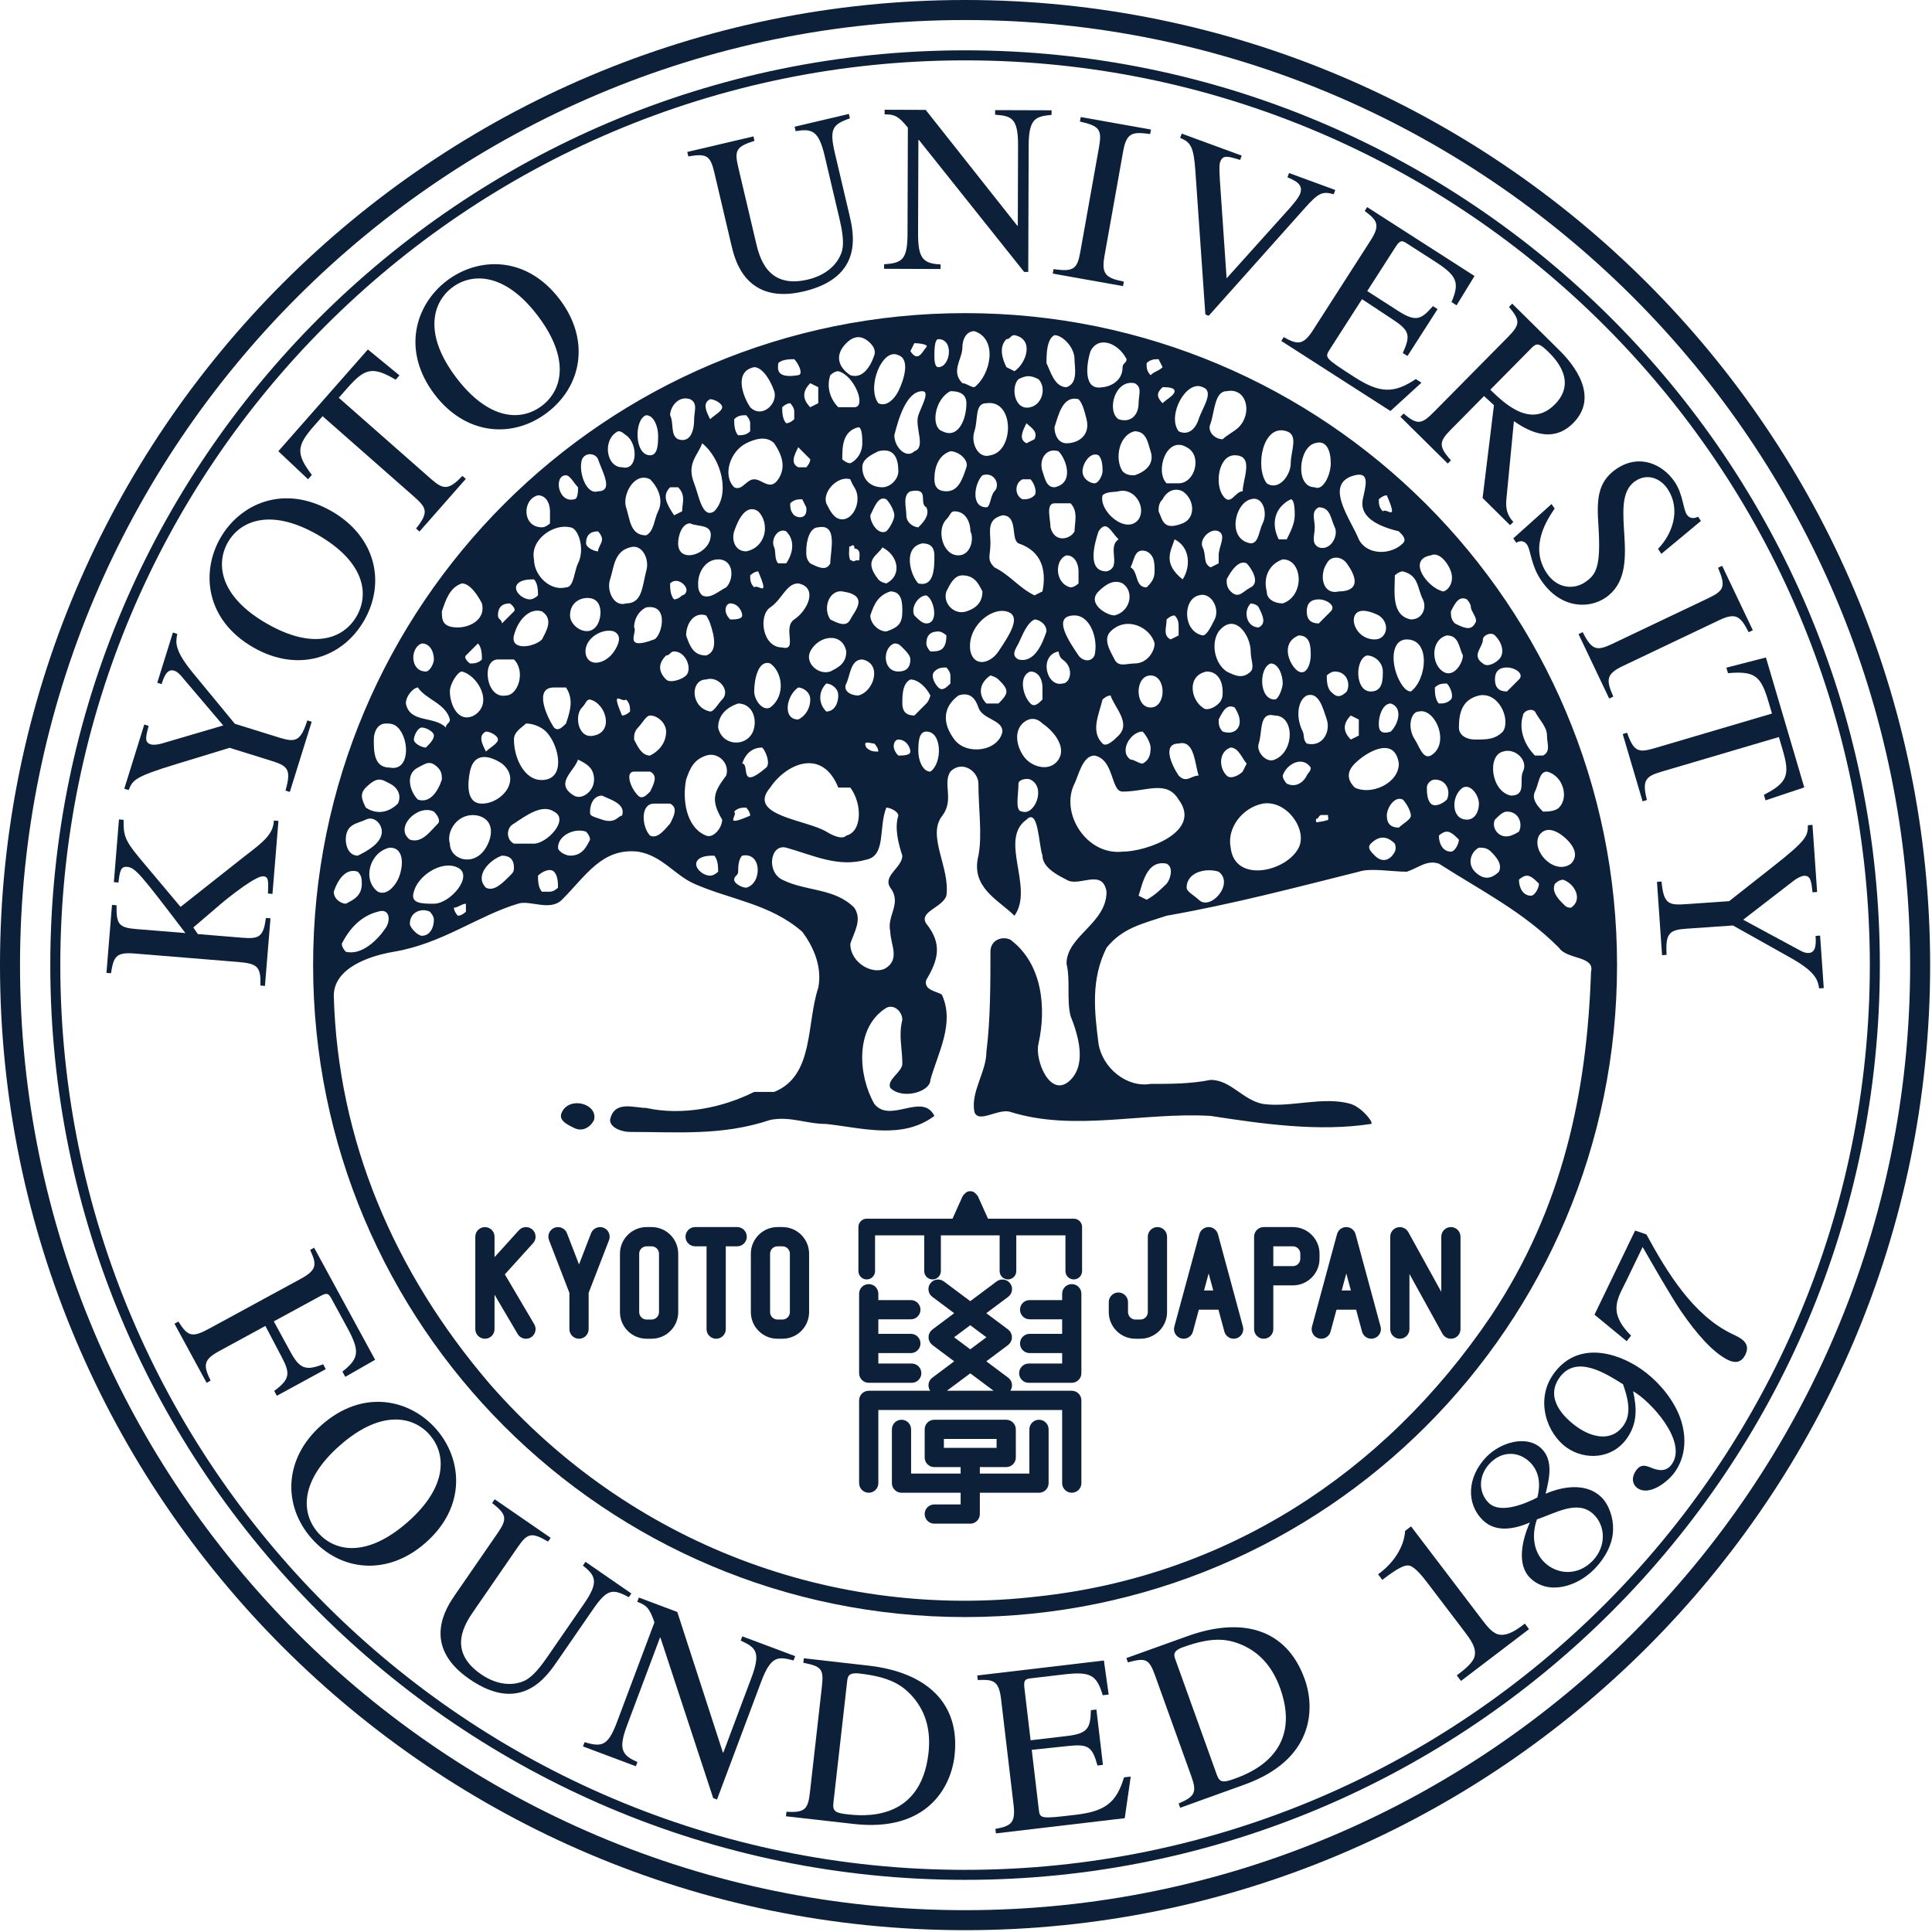 <?xml version="1.0" encoding="UTF-8" standalone="no"?>
<!-- Created with Inkscape (http://www.inkscape.org/) -->
<svg
   xmlns:dc="http://purl.org/dc/elements/1.1/"
   xmlns:cc="http://creativecommons.org/ns#"
   xmlns:rdf="http://www.w3.org/1999/02/22-rdf-syntax-ns#"
   xmlns:svg="http://www.w3.org/2000/svg"
   xmlns="http://www.w3.org/2000/svg"
   xmlns:sodipodi="http://sodipodi.sourceforge.net/DTD/sodipodi-0.dtd"
   xmlns:inkscape="http://www.inkscape.org/namespaces/inkscape"
   width="108"
   height="108"
   id="svg3768"
   sodipodi:version="0.32"
   inkscape:version="0.46"
   version="1.0"
   sodipodi:docname="Universität Kyōto Logo.svg"
   inkscape:output_extension="org.inkscape.output.svg.inkscape">
  <defs
     id="defs3770">
    <inkscape:perspective
       sodipodi:type="inkscape:persp3d"
       inkscape:vp_x="0 : 526.18109 : 1"
       inkscape:vp_y="0 : 1000 : 0"
       inkscape:vp_z="744.09448 : 526.18109 : 1"
       inkscape:persp3d-origin="372.04724 : 350.78739 : 1"
       id="perspective3776" />
  </defs>
  <sodipodi:namedview
     id="base"
     pagecolor="#ffffff"
     bordercolor="#666666"
     borderopacity="1.0"
     inkscape:pageopacity="0.0"
     inkscape:pageshadow="2"
     inkscape:zoom="2.8"
     inkscape:cx="85.28838"
     inkscape:cy="96.738687"
     inkscape:document-units="px"
     inkscape:current-layer="layer1"
     showgrid="false"
     inkscape:window-width="1280"
     inkscape:window-height="968"
     inkscape:window-x="-4"
     inkscape:window-y="-4" />
  <g
     inkscape:label="Ebene 1"
     inkscape:groupmode="layer"
     id="layer1"
     transform="translate(-891.766,-152.699)">
    <g
       id="g3870">
      <path
         id="path2524"
         style="fill:#0c2039;fill-opacity:1;fill-rule:nonzero;stroke:none"
         d="M 906.324,207.789 L 906.577,207.812 L 906.886,204.034 L 906.631,204.014 C 906.492,205.053 906.266,205.197 905.329,205.12 L 902.826,204.915 L 902.574,204.545 L 904.095,203.242 C 904.586,202.823 906.07,201.65 906.486,201.684 C 906.78,201.708 906.775,201.937 906.744,202.648 L 906.997,202.67 L 907.331,198.588 L 907.077,198.567 C 907.041,199.332 906.495,199.759 905.46,200.55 L 901.859,203.395 L 899.551,200.647 C 898.691,199.62 898.674,199.333 898.674,198.527 L 898.417,198.505 L 898.131,202.013 L 898.386,202.033 C 898.466,201.379 898.515,201.128 898.876,201.157 C 899.33,201.193 899.66,201.612 902.13,204.857 L 899.386,204.635 C 898.395,204.554 898.264,204.354 898.282,203.304 L 898.027,203.283 L 897.717,207.084 L 897.971,207.105 C 898.112,206.2 898.231,205.914 899.275,206 L 905.07,206.473 C 906.167,206.564 906.355,206.739 906.324,207.789" />
      <path
         id="path2526"
         style="fill:#0c2039;fill-opacity:1;fill-rule:nonzero;stroke:none"
         d="M 901.616,195.414 L 904.601,194.502 L 906.832,195.197 C 907.807,195.5 908.09,195.632 907.725,196.894 L 907.967,196.969 L 909.19,193.047 L 908.946,192.97 C 908.574,194.122 908.304,194.219 907.381,193.933 L 904.894,193.159 L 902.586,190.358 C 901.502,189.049 901.582,188.612 901.675,188.133 L 901.432,188.058 L 900.557,190.865 L 900.801,190.942 C 900.925,190.544 901.101,190.065 901.5,190.19 C 901.68,190.245 901.805,190.383 901.919,190.515 L 904.245,193.252 L 900.809,194.262 C 900.606,194.325 900.33,194.354 900.189,194.308 C 899.829,194.198 899.916,193.873 900.075,193.275 L 899.831,193.199 L 898.714,196.789 L 898.957,196.864 C 899.187,196.303 899.286,196.124 901.616,195.414" />
      <path
         id="path2528"
         style="fill:#0c2039;fill-opacity:1;fill-rule:nonzero;stroke:none"
         d="M 905.929,188.892 C 908.409,190.317 910.911,189.493 912.122,187.384 C 913.334,185.279 912.785,182.702 910.304,181.277 C 907.626,179.738 905.185,180.859 904.087,182.769 C 902.991,184.678 903.251,187.353 905.929,188.892 M 904.507,183.009 C 905.189,181.823 906.875,181.072 909.53,182.597 C 912.091,184.069 912.446,185.853 911.702,187.144 C 910.96,188.437 909.242,189.03 906.68,187.558 C 904.025,186.032 903.824,184.199 904.507,183.009" />
      <path
         id="path2530"
         style="fill:#0c2039;fill-opacity:1;fill-rule:nonzero;stroke:none"
         d="M 909.199,179.248 C 908.296,178.058 908.344,177.618 909.32,176.508 L 909.799,175.965 L 914.84,180.399 C 915.585,181.057 915.79,181.29 915.024,182.244 L 915.215,182.413 L 917.805,179.469 L 917.614,179.302 C 916.839,180.12 916.54,180.073 915.855,179.469 L 910.704,174.935 L 911.182,174.392 C 912.159,173.283 912.589,173.16 913.884,173.924 L 914.096,173.683 L 912.33,172.235 L 907.325,177.922 L 908.986,179.489 L 909.199,179.248 z" />
      <path
         id="path2532"
         style="fill:#0c2039;fill-opacity:1;fill-rule:nonzero;stroke:none"
         d="M 922.347,175.77 C 924.285,174.303 924.784,171.715 923.056,169.437 C 921.19,166.975 918.504,167.057 916.75,168.387 C 914.994,169.718 914.191,172.282 916.057,174.743 C 917.785,177.022 920.41,177.239 922.347,175.77 M 917.041,168.772 C 918.132,167.945 919.979,167.91 921.827,170.35 C 923.612,172.704 923.242,174.485 922.055,175.385 C 920.867,176.287 919.054,176.162 917.269,173.807 C 915.419,171.367 915.95,169.599 917.041,168.772" />
      <path
         id="path2534"
         style="fill:#0c2039;fill-opacity:1;fill-rule:nonzero;stroke:none"
         d="M 931.697,162.34 L 932.656,166.42 C 932.841,167.205 933.442,169.753 936.684,168.992 C 940.069,168.194 939.49,165.737 939.244,164.69 L 938.441,161.279 C 938.119,159.907 938.294,159.658 939.276,159.315 L 939.219,159.068 L 936.186,159.782 L 936.244,160.032 C 937.17,159.868 937.537,160.017 937.866,161.414 L 938.697,164.943 C 938.946,166.003 938.916,166.464 938.815,166.792 C 938.58,167.495 937.934,168.089 936.914,168.329 C 934.639,168.865 934.211,167.048 934.015,166.21 L 933.03,162.028 C 932.812,161.1 932.929,160.893 933.942,160.572 L 933.884,160.324 L 930.185,161.193 L 930.244,161.442 C 931.252,161.274 931.469,161.374 931.697,162.34" />
      <path
         id="path2536"
         style="fill:#0c2039;fill-opacity:1;fill-rule:nonzero;stroke:none"
         d="M 944.345,167.48 C 943.365,167.435 943.084,167.14 943.087,165.757 L 943.105,160.519 L 943.131,160.519 L 949.016,167.899 L 949.246,167.899 L 949.269,160.835 C 949.272,159.264 949.704,159.212 950.549,159.12 L 950.55,158.865 L 947.394,158.855 L 947.394,159.11 C 948.306,159.182 948.681,159.289 948.676,160.834 L 948.662,165.319 L 948.636,165.319 L 943.512,158.842 L 941.217,158.834 L 941.216,159.092 C 941.752,159.093 941.967,159.159 942.516,159.833 L 942.497,165.757 C 942.492,167.207 942.21,167.407 941.189,167.47 L 941.187,167.725 L 944.344,167.737 L 944.345,167.48 z" />
      <path
         id="path2538"
         style="fill:#0c2039;fill-opacity:1;fill-rule:nonzero;stroke:none"
         d="M 954.589,168.442 C 953.614,168.242 953.32,168.053 953.505,167.022 L 954.552,161.152 C 954.741,160.094 955.087,160.06 956.06,160.192 L 956.105,159.94 L 952.179,159.242 L 952.134,159.493 C 953.221,159.74 953.377,159.933 953.204,160.912 L 952.156,166.782 C 951.989,167.719 951.79,167.915 950.661,167.74 L 950.616,167.993 L 954.544,168.693 L 954.589,168.442 z" />
      <path
         id="path2540"
         style="fill:#0c2039;fill-opacity:1;fill-rule:nonzero;stroke:none"
         d="M 958.586,162.222 L 959.146,170.28 L 959.335,170.35 L 964.73,164.305 C 965.46,163.485 965.701,163.374 966.321,163.559 L 966.407,163.319 L 963.825,162.372 L 963.736,162.61 C 964.206,162.812 964.634,163.012 964.444,163.528 C 964.346,163.793 963.937,164.244 963.884,164.309 L 960.334,168.257 L 959.994,163.297 C 959.94,162.547 959.902,161.948 959.972,161.757 C 960.12,161.354 960.369,161.418 961.089,161.639 L 961.177,161.398 L 957.824,160.168 L 957.736,160.407 C 958.319,160.65 958.49,160.885 958.586,162.222" />
      <path
         id="path2542"
         style="fill:#0c2039;fill-opacity:1;fill-rule:nonzero;stroke:none"
         d="M 968.384,166.139 L 965.162,171.158 C 964.605,172.028 964.28,171.962 963.526,171.544 L 963.39,171.758 L 969.492,175.675 L 971.226,174.092 L 970.911,173.889 C 969.68,174.712 968.897,174.687 967.485,173.782 C 965.801,172.699 965.809,172.688 966.105,172.225 L 967.904,169.423 L 969.63,170.563 C 970.561,171.177 970.63,171.442 970.184,172.433 L 970.445,172.6 L 972.127,169.979 L 971.867,169.812 C 971.229,170.534 970.941,170.733 969.935,170.087 L 968.195,168.97 L 969.805,166.462 C 970.051,166.077 970.187,166.164 970.425,166.317 L 971.95,167.297 C 973.205,168.102 973.382,168.472 972.906,169.584 L 973.189,169.767 L 974.192,168.128 L 968.191,164.277 L 968.054,164.492 C 968.729,165.004 968.956,165.247 968.384,166.139" />
      <path
         id="path2544"
         style="fill:#0c2039;fill-opacity:1;fill-rule:nonzero;stroke:none"
         d="M 971.995,175.654 C 971.286,176.369 971.05,176.533 970.229,175.815 L 970.05,175.997 L 972.696,178.612 L 972.875,178.429 C 972.149,177.637 972.232,177.36 972.865,176.72 L 974.725,174.839 L 975.279,175.349 L 974.644,180.538 L 976.181,182.058 L 976.361,181.875 C 975.989,181.469 975.929,181.072 975.974,180.607 L 976.394,176.244 C 976.976,176.63 978.445,177.629 979.71,176.348 C 981.162,174.878 979.786,173.119 978.935,172.279 L 976.299,169.674 L 976.12,169.855 C 976.721,170.583 976.78,170.81 976.082,171.518 L 971.995,175.654 z M 977.396,172.135 C 977.67,171.86 977.822,171.877 978.329,172.378 C 978.72,172.765 979.942,174.03 978.687,175.3 C 977.337,176.667 975.886,175.27 975.074,174.485 L 977.396,172.135 z" />
      <path
         id="path2546"
         style="fill:#0c2039;fill-opacity:1;fill-rule:nonzero;stroke:none"
         d="M 978.232,184.74 C 977.221,183.237 978.29,181.694 978.671,181.13 L 978.499,180.875 L 976.359,182.795 L 976.524,183.04 C 976.702,182.92 976.966,182.904 977.124,183.139 C 977.349,183.473 977.336,184.274 977.905,185.122 C 978.975,186.717 980.554,186.755 981.502,186.12 C 983.789,184.587 981.511,180.712 983.184,179.59 C 983.876,179.125 984.604,179.462 984.977,180.02 C 985.764,181.19 985.237,182.578 984.451,183.38 L 984.637,183.66 L 986.849,181.82 L 986.692,181.587 C 986.554,181.648 986.26,181.763 986.051,181.452 C 985.864,181.172 985.839,180.317 985.39,179.647 C 984.716,178.642 983.411,178.048 982.14,178.9 C 981.036,179.64 981.024,180.684 981.121,182.107 C 981.262,184.389 981.002,184.823 980.366,185.248 C 979.765,185.654 978.83,185.634 978.232,184.74" />
      <path
         id="path2548"
         style="fill:#0c2039;fill-opacity:1;fill-rule:nonzero;stroke:none"
         d="M 987.274,186.132 L 981.89,188.693 C 981.029,189.103 980.754,189.054 980.239,188.037 L 980.007,188.147 L 981.721,191.748 L 981.952,191.638 C 981.549,190.729 981.532,190.38 982.479,189.932 L 987.862,187.37 C 988.834,186.909 989.062,187.17 989.519,188.039 L 989.75,187.929 L 988.036,184.328 L 987.806,184.437 C 988.236,185.465 988.172,185.705 987.274,186.132" />
      <path
         id="path2550"
         style="fill:#0c2039;fill-opacity:1;fill-rule:nonzero;stroke:none"
         d="M 988.362,190.329 C 989.85,190.199 990.196,190.473 990.615,191.892 L 990.82,192.587 L 984.38,194.487 C 983.427,194.769 983.119,194.817 982.722,193.659 L 982.477,193.733 L 983.587,197.492 L 983.831,197.422 C 983.551,196.328 983.75,196.1 984.626,195.842 L 991.207,193.9 L 991.412,194.597 C 991.831,196.013 991.705,196.443 990.369,197.13 L 990.46,197.439 L 992.626,196.715 L 990.482,189.452 L 988.271,190.022 L 988.362,190.329 z" />
      <path
         id="path2552"
         style="fill:#0c2039;fill-opacity:1;fill-rule:nonzero;stroke:none"
         d="M 993.511,204.999 L 993.257,205.018 C 993.286,205.433 993.294,205.944 992.879,205.97 C 992.691,205.985 992.524,205.902 992.37,205.819 L 989.21,204.112 L 992.047,201.923 C 992.214,201.792 992.46,201.667 992.607,201.657 C 992.982,201.632 993.02,201.964 993.089,202.58 L 993.344,202.562 L 993.085,198.81 L 992.83,198.829 C 992.817,199.434 992.791,199.638 990.876,201.144 L 988.425,203.075 L 986.094,203.237 C 985.076,203.308 984.765,203.288 984.647,201.977 L 984.392,201.994 L 984.676,206.095 L 984.93,206.075 C 984.86,204.872 985.076,204.679 986.041,204.613 L 988.64,204.434 L 991.805,206.208 C 993.289,207.035 993.372,207.474 993.46,207.95 L 993.715,207.933 L 993.511,204.999 z" />
      <path
         id="path2554"
         style="fill:#0c2039;fill-opacity:1;fill-rule:nonzero;stroke:none"
         d="M 982.16,206.649 C 982.16,186.52 965.842,170.203 945.714,170.203 C 925.586,170.203 909.269,186.52 909.269,206.649 C 909.269,226.779 925.586,243.094 945.714,243.094 C 965.842,243.094 982.16,226.779 982.16,206.649 M 979.587,200.978 C 978.691,201.65 977.347,200.307 977.796,199.41 C 978.244,198.739 979.009,199.282 979.362,199.635 C 980.034,200.307 979.81,200.754 979.587,200.978 M 979.587,203.44 C 979.362,203.44 979.297,203.375 979.139,203.217 C 978.915,202.993 978.467,202.545 978.691,202.099 C 978.691,202.099 978.915,201.874 979.139,201.874 C 979.81,202.099 980.259,202.993 979.587,203.44 M 954.519,200.307 C 952.504,200.53 951.007,198.153 951.832,196.503 C 952.056,196.054 952.28,194.935 952.951,194.935 C 954.07,195.16 953.846,196.95 954.519,196.95 C 955.861,196.95 956.98,196.279 957.652,197.397 C 958.995,199.188 955.861,200.307 954.519,200.307 M 956.98,202.099 C 956.756,202.322 956.309,202.77 955.861,202.993 L 955.414,202.77 C 955.637,202.099 955.861,200.754 956.98,200.978 C 957.427,201.203 957.139,201.94 956.98,202.099 M 949.146,195.16 C 948.699,194.712 948.352,193.715 948.922,193.144 C 949.146,192.92 949.594,192.697 950.041,193.144 C 950.712,193.593 951.385,194.487 950.937,195.16 C 950.489,195.832 949.594,195.608 949.146,195.16 M 948.922,198.068 C 948.475,198.068 948.699,197.174 948.699,196.503 C 948.699,196.279 949.17,196.179 949.37,196.279 C 950.265,196.725 949.594,198.293 948.922,198.068 M 941.536,202.322 C 942.207,203.217 941.312,203.889 941.536,204.784 C 941.536,205.455 942.08,206.288 941.312,206.798 C 940.641,207.248 939.299,206.574 939.299,205.455 C 939.522,204.784 939.97,204.112 939.522,203.44 C 938.402,202.322 936.836,202.545 935.492,201.874 C 934.597,201.428 934.821,199.859 935.716,200.083 C 937.284,200.53 938.626,201.203 940.194,200.754 C 941.312,200.53 940.865,198.964 941.312,197.845 C 941.536,197.845 941.984,198.068 941.984,198.293 C 941.76,198.964 941.984,199.859 942.207,200.53 C 942.207,201.203 941.089,201.65 941.536,202.322 M 932.136,198.517 C 932.136,198.964 931.656,199.577 931.24,199.41 C 930.121,198.964 929.897,197.397 930.121,196.279 C 930.345,195.608 930.569,195.16 931.24,194.935 C 931.911,194.712 932.584,195.383 932.359,196.054 C 931.689,196.95 931.464,197.397 932.136,198.517 M 931.911,201.428 C 931.911,201.428 931.689,201.65 931.464,201.65 C 931.017,201.65 930.439,201.109 930.792,200.754 C 931.017,200.53 931.464,200.53 931.689,200.53 C 931.911,200.754 931.911,201.203 931.911,201.428 M 921.616,199.859 L 920.496,199.859 C 920.049,199.635 920.049,198.964 920.496,198.739 C 921.169,198.293 922.064,197.622 922.735,198.068 C 923.63,198.517 922.324,199.859 921.616,199.859 M 922.959,202.322 C 922.959,202.322 922.735,202.545 922.511,202.545 L 922.064,202.545 C 921.84,202.322 921.84,201.874 921.84,201.65 C 922.064,201.428 922.511,201.203 922.735,201.428 C 922.959,201.65 922.959,202.099 922.959,202.322 M 915.125,195.608 C 915.572,195.383 915.796,195.16 916.244,195.608 C 916.467,195.832 916.467,196.054 916.467,196.279 C 916.244,196.95 915.796,197.622 915.125,197.397 C 914.677,196.95 914.402,195.969 915.125,195.608 M 914.901,194.04 C 914.901,193.817 915.125,193.368 915.349,193.368 C 915.572,193.368 916.021,193.593 916.021,193.817 C 916.021,194.04 915.796,194.264 915.572,194.487 C 915.349,194.487 914.901,194.264 914.901,194.04 M 916.021,198.068 C 916.244,198.293 916.402,198.582 916.244,198.739 C 915.796,199.188 915.349,199.859 914.677,199.635 C 913.781,198.964 915.125,197.622 916.021,198.068 M 915.796,203.664 C 915.796,203.664 916.021,203.889 916.021,204.112 C 916.021,204.56 915.796,205.009 915.349,205.009 C 915.125,205.009 914.677,204.56 914.677,204.337 C 914.677,203.664 915.349,203.44 915.796,203.664 M 914.901,202.545 C 915.125,201.65 916.467,200.754 917.362,201.203 C 918.259,201.65 916.944,203.217 916.021,203.217 C 915.349,203.217 914.677,203.217 914.901,202.545 M 917.811,203.217 L 917.811,203.664 C 917.811,203.664 917.586,203.889 917.362,203.889 C 917.362,203.889 917.139,203.664 917.139,203.44 C 917.362,203.44 917.586,203.217 917.811,203.217 M 916.915,199.859 C 916.692,199.188 917.362,198.068 918.482,198.293 C 919.377,198.517 919.345,199.392 918.93,200.083 C 918.259,201.203 916.915,200.754 916.915,199.859 M 918.035,195.832 C 918.259,194.712 919.154,194.935 919.825,195.383 C 920.944,196.279 919.825,197.622 918.706,197.622 C 917.811,197.622 917.904,196.489 918.035,195.832 M 919.825,200.53 C 920.272,200.53 920.496,200.754 920.496,201.203 C 920.496,201.428 920.431,201.493 920.272,201.65 C 919.825,202.099 919.377,202.545 918.93,202.322 C 918.259,201.65 919.154,200.754 919.825,200.53 M 926.092,187.998 C 926.54,188.22 926.37,188.7 926.092,189.115 C 925.645,189.787 924.75,190.012 924.526,189.34 C 924.301,188.444 925.421,187.773 926.092,187.998 M 925.869,185.087 C 926.092,184.415 926.092,183.52 926.987,183.297 C 927.659,183.073 928.106,183.968 927.884,184.64 C 927.659,185.534 927.659,186.43 926.764,186.43 C 926.092,186.653 925.656,185.724 925.869,185.087 M 924.974,193.817 C 924.079,194.04 923.854,192.697 924.301,192.249 C 924.526,192.025 924.526,191.802 924.75,191.802 C 925.645,192.025 926.092,193.593 924.974,193.817 M 924.974,186.205 C 925.421,186.43 925.397,187.149 925.197,187.549 C 924.75,188.444 923.63,187.773 923.63,187.102 C 923.63,186.205 924.526,185.982 924.974,186.205 M 924.526,183.073 C 924.526,182.625 924.75,182.402 925.197,182.402 C 925.197,182.402 925.421,182.625 925.421,182.849 C 925.421,183.073 925.197,183.297 925.197,183.52 C 924.974,183.52 924.526,183.297 924.526,183.073 M 923.406,193.144 C 923.182,193.368 922.959,193.593 922.735,193.368 C 922.287,192.697 921.616,191.129 922.735,191.129 L 923.406,191.129 C 923.854,191.802 923.63,192.473 923.406,193.144 M 922.064,188.444 C 921.616,188.892 920.28,189.089 920.496,188.22 C 920.72,187.327 921.392,186.653 922.064,186.877 C 922.735,187.327 922.287,187.998 922.064,188.444 M 921.169,193.144 C 921.616,193.144 922.064,193.368 922.287,193.593 C 922.959,194.264 923.406,196.054 922.287,196.279 C 921.169,196.503 920.496,195.16 920.496,194.04 C 920.496,193.593 920.944,193.368 921.169,193.144 M 924.526,199.188 C 924.526,199.188 924.75,199.41 924.75,199.635 C 924.526,200.083 924.301,200.53 923.63,200.53 C 923.406,200.53 922.959,200.307 922.959,200.083 C 922.959,199.41 923.854,198.964 924.526,199.188 M 923.854,197.174 C 922.735,196.503 923.854,195.832 924.079,195.16 C 924.526,195.383 924.974,195.608 924.974,196.279 C 924.974,196.95 924.284,197.432 923.854,197.174 M 925.421,197.174 C 925.869,197.397 926.764,197.622 926.54,198.293 C 926.316,198.293 926.186,198.772 925.421,198.517 C 924.75,198.293 924.75,198.293 924.75,198.068 C 924.75,197.622 924.974,197.174 925.421,197.174 M 926.54,192.697 C 925.869,191.129 926.54,192.025 926.764,191.802 C 926.987,192.025 926.987,192.249 926.987,192.473 C 926.987,192.473 926.764,192.697 926.54,192.697 M 927.212,195.832 L 928.106,195.832 C 928.555,196.054 928.331,196.503 928.106,196.95 C 927.884,197.174 927.659,197.397 927.435,197.174 C 926.987,196.725 926.711,195.832 927.212,195.832 M 927.212,194.04 C 927.212,193.817 927.212,193.593 927.435,193.368 C 927.659,193.144 927.884,192.697 928.106,192.697 C 928.555,192.697 929.002,193.144 929.002,193.593 C 929.002,194.264 928.555,194.712 928.106,194.935 C 927.659,194.935 927.435,194.487 927.212,194.04 M 928.331,197.622 L 929.225,197.622 C 929.674,197.845 929.45,198.293 929.225,198.739 C 929.002,198.964 928.555,199.635 928.106,199.41 C 927.659,198.964 927.524,197.622 928.331,197.622 M 929.002,190.683 C 928.555,190.237 928.555,189.787 929.002,189.34 C 929.225,189.34 929.225,189.115 929.45,189.115 C 930.121,189.115 930.475,190.104 930.121,190.458 C 929.897,190.683 929.225,190.908 929.002,190.683 M 931.24,189.34 C 930.569,189.34 930.345,188.892 930.121,188.22 C 930.121,187.549 930.569,186.877 931.24,187.102 C 931.24,187.102 931.394,187.337 931.464,187.549 C 931.689,188.22 931.911,189.115 931.24,189.34 M 932.136,191.802 C 931.911,192.025 931.689,192.473 931.464,192.473 C 930.345,192.249 930.345,190.683 931.24,190.683 C 931.911,190.458 932.636,191.3 932.136,191.802 M 929.674,183.073 C 929.674,182.625 929.897,181.954 930.345,181.954 C 930.792,182.177 931.689,181.954 931.464,182.849 C 931.24,183.744 929.674,184.192 929.674,183.073 M 929.981,185.367 C 930.289,185.675 930.094,185.954 929.897,185.982 C 929.897,185.982 929.674,186.205 929.45,186.205 C 929.225,185.982 929.225,185.534 929.225,185.312 C 929.45,185.087 929.757,185.143 929.981,185.367 M 931.911,193.368 C 931.911,192.697 932.359,192.249 933.03,192.025 C 933.702,192.025 934.065,192.675 933.926,193.368 C 933.702,194.487 932.136,194.487 931.911,193.368 M 936.836,178.82 L 936.389,178.82 C 935.94,178.595 936.164,178.149 936.389,177.7 C 936.612,177.924 936.836,178.149 937.06,178.373 C 937.06,178.595 936.836,178.82 936.836,178.82 M 936.164,181.505 C 935.94,181.282 935.94,181.058 935.94,180.834 C 936.164,180.61 936.389,180.61 936.612,180.61 L 936.836,181.058 C 936.92,181.674 936.445,181.702 936.164,181.505 M 936.164,176.134 C 936.164,176.134 935.94,176.358 935.716,176.358 C 935.492,176.134 935.492,175.687 935.492,175.463 C 935.492,175.463 935.716,175.239 935.94,175.239 C 935.94,175.239 936.164,175.463 936.164,175.687 L 936.164,176.134 z M 935.716,182.402 C 936.164,182.849 936.164,183.52 935.716,184.192 L 935.269,184.192 C 935.045,183.968 935.145,183.497 935.045,183.297 C 934.821,182.849 935.269,182.177 935.716,182.402 M 936.389,185.312 C 937.507,185.534 936.932,186.813 936.164,187.327 C 935.492,187.773 936.389,189.115 935.492,188.892 C 934.374,188.892 934.15,187.102 934.821,186.653 C 935.492,186.205 935.716,185.312 936.389,185.312 M 939.801,184.023 L 939.634,184.023 L 939.466,184.08 C 939.41,184.08 939.354,183.968 939.299,184.023 C 939.186,183.744 939.242,183.52 939.242,183.24 C 939.354,183.297 939.41,183.073 939.522,183.24 L 939.522,183.353 C 939.914,183.408 939.801,183.744 939.801,184.023 M 942.88,177.924 C 942.431,178.373 941.76,177.7 941.76,177.029 C 941.984,176.134 942.431,174.567 943.327,174.567 C 943.775,174.567 943.261,175.437 943.102,175.91 C 942.88,176.582 943.55,177.7 942.88,177.924 M 941.312,187.998 C 940.865,187.998 940.417,187.549 940.417,187.102 C 940.641,186.43 940.865,185.982 941.536,185.759 C 942.207,185.759 942.207,186.43 942.207,186.877 C 942.207,187.549 941.984,187.773 941.312,187.998 M 942.656,189.563 C 942.656,190.012 942.431,190.237 941.984,190.237 C 941.089,190.237 941.089,188.892 941.76,188.669 C 941.984,188.669 942.049,188.735 942.207,188.892 C 942.431,189.115 942.656,189.34 942.656,189.563 M 940.641,194.264 C 940.641,194.264 940.865,194.487 940.865,194.712 C 940.641,194.712 940.417,194.712 940.194,194.487 C 939.97,194.04 940.417,194.264 940.641,194.264 M 939.746,191.578 C 939.299,191.578 938.874,191.307 939.074,190.908 C 939.299,190.458 939.299,189.563 939.97,189.563 C 941.089,189.787 940.641,191.354 939.746,191.578 M 941.312,182.402 C 940.865,182.625 940.417,181.954 940.417,181.505 C 940.641,181.058 940.865,180.387 941.312,180.61 C 941.536,180.834 941.76,181.282 941.76,181.505 C 941.76,181.73 941.536,182.177 941.312,182.402 M 941.312,185.312 C 941.312,185.312 941.005,185.262 940.865,185.087 C 939.97,183.968 940.865,183.744 941.089,183.297 C 941.984,183.744 942.207,184.863 941.312,185.312 M 941.984,179.045 C 941.984,179.492 941.536,179.938 941.089,179.938 C 940.417,179.938 939.97,179.492 939.97,178.82 C 939.97,178.373 940.417,178.149 940.865,177.924 C 941.76,177.7 941.984,178.335 941.984,179.045 M 939.299,178.595 C 939.074,178.595 938.85,178.373 938.85,178.373 C 938.85,177.7 938.85,176.807 939.746,176.582 C 939.97,176.582 939.97,177.253 939.97,177.478 C 939.97,177.924 939.746,178.373 939.299,178.595 M 939.299,187.327 C 939.074,187.773 938.626,187.549 938.179,187.327 C 937.731,186.653 938.15,185.659 938.85,185.759 C 940.417,185.982 939.522,186.877 939.299,187.327 M 939.074,189.115 C 939.074,189.787 938.626,190.012 938.179,190.237 C 937.507,190.458 936.744,189.749 937.06,189.115 C 937.507,188.22 938.85,187.998 939.074,189.115 M 938.626,191.578 C 938.626,192.025 938.402,192.473 937.955,192.473 C 937.507,192.025 937.507,191.354 937.955,190.908 C 938.179,190.908 938.626,191.129 938.626,191.578 M 937.06,191.802 C 937.06,192.249 936.836,192.697 936.389,192.92 C 935.492,192.92 935.716,191.578 936.389,191.129 C 936.612,191.129 937.06,191.354 937.06,191.802 M 934.821,189.787 C 935.492,190.237 935.716,191.578 934.821,192.249 C 934.374,192.473 933.926,191.802 933.926,191.354 C 933.926,190.683 934.15,189.563 934.821,189.787 M 933.702,184.863 C 933.702,184.863 933.926,184.64 934.15,184.64 C 934.821,186.205 934.15,185.312 933.926,185.534 C 933.702,185.312 933.702,185.087 933.702,184.863 M 933.479,183.52 C 932.807,183.52 932.665,182.827 932.807,182.402 C 933.03,181.73 933.479,180.834 934.15,181.282 C 934.821,181.954 934.597,183.297 933.479,183.52 M 933.255,187.102 C 933.255,187.327 932.807,187.327 932.584,187.327 C 932.136,186.877 932.359,186.43 932.584,186.43 C 933.03,186.43 933.255,186.877 933.255,187.102 M 932.807,198.068 C 933.03,197.845 933.255,197.845 933.479,197.845 C 933.479,197.845 933.702,198.068 933.702,198.293 C 932.136,198.964 933.03,198.293 932.807,198.068 M 933.03,201.428 C 933.03,201.203 933.03,200.754 933.255,200.53 C 934.374,200.307 934.374,202.099 933.479,202.322 C 933.255,202.322 932.807,202.099 932.807,201.874 C 932.807,201.65 933.03,201.65 933.03,201.428 M 933.255,195.383 C 933.479,194.712 933.926,194.487 934.374,194.487 C 934.597,194.712 934.837,195.402 934.597,195.608 C 933.03,196.95 933.702,195.383 933.255,195.383 M 934.821,196.725 C 935.716,195.383 937.731,194.487 938.626,196.725 L 939.299,196.725 C 939.97,197.622 939.97,199.188 939.074,199.41 C 938.85,199.635 938.385,199.445 937.955,199.188 C 936.836,198.517 933.479,198.293 934.821,196.725 M 941.984,194.935 C 941.536,194.487 941.76,194.04 941.984,194.04 C 942.431,194.04 942.656,194.487 942.656,194.712 C 942.656,194.935 942.207,194.935 941.984,194.935 M 942.207,192.025 C 942.207,191.578 942.207,190.908 942.656,190.683 C 943.102,190.683 943.55,191.129 943.775,191.578 C 943.775,191.578 943.709,191.867 943.55,192.025 C 943.327,192.249 943.102,192.473 942.88,192.697 C 942.431,192.697 942.207,192.473 942.207,192.025 M 946.684,185.759 C 946.684,186.43 946.264,186.719 945.789,186.877 C 945.117,187.102 944.446,186.43 944.67,185.759 C 944.894,185.312 945.117,184.863 945.565,184.863 C 946.236,184.863 946.46,185.312 946.684,185.759 M 946.684,179.267 C 947.355,179.045 947.71,179.809 947.355,180.163 C 947.132,180.387 947.132,181.058 946.907,181.058 C 946.014,181.058 946.236,179.717 946.684,179.267 M 945.341,183.744 C 944.446,183.744 944.1,182.3 944.67,181.73 C 944.894,181.505 944.894,181.282 945.117,181.282 C 945.789,181.282 946.014,181.954 946.014,182.402 C 946.236,182.849 946.014,183.744 945.341,183.744 M 944.67,188.22 C 944.67,189.115 944.221,189.115 943.775,189.115 C 943.775,189.115 943.55,188.892 943.55,188.669 C 943.55,188.22 943.775,187.998 944.221,187.998 C 944.446,187.998 944.67,188.22 944.67,188.22 M 943.55,187.549 C 943.327,187.549 943.102,187.327 942.88,187.102 C 942.656,186.653 943.102,185.982 943.55,185.982 C 943.999,186.205 944.259,187.549 943.55,187.549 M 943.55,193.593 C 944.446,193.593 944.446,195.383 943.775,195.832 C 943.327,195.832 943.102,195.16 943.102,194.712 C 943.102,194.264 943.102,193.593 943.55,193.593 M 944.221,191.129 C 943.999,190.908 943.775,190.458 943.999,190.237 C 944.221,190.012 944.446,190.012 944.67,190.012 C 944.67,190.012 944.894,190.237 944.894,190.458 L 944.894,190.908 C 944.67,191.129 944.446,191.354 944.221,191.129 M 945.341,191.578 C 946.014,191.354 946.302,191.774 946.46,192.249 C 946.684,192.92 947.804,192.92 947.804,193.593 C 947.58,194.712 945.789,194.935 945.117,194.04 C 944.446,193.144 944.446,192.249 945.341,191.578 M 947.58,192.025 L 946.907,192.025 C 946.46,191.578 946.46,190.908 947.132,190.458 C 947.132,190.459 947.421,190.524 947.58,190.683 C 947.804,190.908 948.026,191.129 948.026,191.354 C 948.026,191.578 947.804,191.802 947.58,192.025 M 947.58,189.115 C 947.132,189.787 946.236,190.012 946.014,189.115 C 945.789,187.773 947.132,186.653 948.026,186.877 C 948.922,187.102 948.201,188.185 947.58,189.115 M 947.355,184.415 C 946.907,183.968 947.132,183.782 947.132,183.073 C 947.132,182.402 946.907,181.73 947.804,181.505 C 948.699,181.505 948.251,182.849 948.699,183.073 C 950.041,183.52 950.265,184.64 950.041,185.759 L 949.594,185.982 C 948.699,185.534 948.251,184.863 947.355,184.415 M 948.922,179.492 L 949.37,179.492 C 949.594,179.717 949.752,180.229 949.594,180.387 C 949.37,180.61 949.146,180.61 948.922,180.61 C 948.475,180.387 948.475,179.717 948.922,179.492 M 949.146,176.358 C 949.37,176.582 949.817,176.807 949.594,177.253 L 949.146,177.478 C 948.699,177.253 948.922,176.807 949.146,176.358 M 948.699,188.669 C 948.922,188.22 949.146,187.549 949.594,187.327 C 949.817,187.327 950.265,187.549 950.265,187.998 C 950.041,188.669 949.594,189.787 948.699,189.563 C 948.251,189.34 948.557,188.952 948.699,188.669 M 950.041,191.129 L 950.041,191.802 C 949.817,192.025 949.594,192.249 949.37,192.025 C 948.922,191.578 948.699,190.458 949.37,190.237 C 949.817,190.237 950.041,190.683 950.041,191.129 M 950.937,189.115 C 950.937,189.115 950.975,189.44 951.16,189.563 C 951.832,190.012 951.609,190.908 951.16,190.908 C 950.265,191.129 949.817,189.34 950.937,189.115 M 951.832,182.402 C 951.609,182.849 950.712,183.073 950.489,182.177 C 950.489,181.73 950.212,180.834 950.712,180.834 L 951.609,180.834 C 952.056,181.282 951.832,181.954 951.832,182.402 M 952.056,184.64 L 952.056,185.312 C 952.056,185.312 951.832,185.534 951.609,185.534 C 950.712,185.312 950.712,183.968 951.385,183.744 C 951.832,183.744 952.056,184.192 952.056,184.64 M 951.832,187.102 C 952.727,187.102 953.175,188.444 952.951,189.34 C 952.727,189.787 952.232,189.604 952.056,189.34 C 951.609,188.669 950.489,187.102 951.832,187.102 M 965.037,189.34 C 965.037,189.787 964.814,190.458 964.366,190.237 C 963.919,190.012 963.247,188.669 964.366,188.22 C 965.037,188.22 965.037,188.892 965.037,189.34 M 964.814,186.877 C 964.814,186.43 965.037,186.205 965.485,186.205 C 965.934,186.205 966.474,186.562 966.156,186.877 C 965.934,187.102 965.709,187.327 965.485,187.549 C 965.037,187.549 964.814,187.327 964.814,186.877 M 963.022,195.16 C 962.576,195.383 961.97,194.738 962.129,194.264 C 962.351,193.593 962.129,192.473 963.022,192.697 C 964.142,192.697 964.142,194.712 963.022,195.16 M 963.022,191.802 C 962.129,191.802 962.129,190.012 962.8,189.787 C 963.247,189.787 963.471,190.458 963.471,190.908 C 963.471,191.129 963.247,191.802 963.022,191.802 M 962.129,187.773 C 961.457,187.773 961.232,186.877 961.68,186.43 C 961.68,186.43 962.029,186.454 962.129,186.653 C 962.351,187.102 962.576,187.549 962.129,187.773 M 960.786,192.249 C 960.786,192.249 960.939,192.485 961.01,192.697 C 961.232,193.368 960.786,193.817 960.114,193.593 C 959.89,193.368 959.89,193.144 959.89,192.92 C 960.114,192.473 960.337,192.025 960.786,192.249 M 958.995,192.249 C 958.324,191.802 958.1,190.458 959.219,190.237 C 959.89,190.237 960.114,190.854 960.114,191.354 C 960.114,191.578 960.114,191.802 959.89,192.025 C 959.666,192.249 959.219,192.473 958.995,192.249 M 960.337,190.237 C 959.666,189.787 959.442,188.669 959.89,187.998 C 960.786,186.877 961.68,188.22 961.68,189.115 C 961.68,189.563 961.905,190.012 961.68,190.237 C 961.232,190.683 960.786,190.458 960.337,190.237 M 961.68,185.534 C 961.232,185.759 961.01,186.205 960.561,185.759 C 960.337,185.534 960.337,185.312 960.337,185.087 C 960.561,184.64 961.01,183.968 961.457,184.192 C 961.68,184.415 962.246,185.25 961.68,185.534 M 960.114,180.387 C 959.666,179.717 959.89,178.149 960.786,178.149 C 961.905,178.149 961.232,179.492 961.232,180.163 C 960.786,180.163 960.561,181.058 960.114,180.387 M 959.89,183.744 L 959.89,184.192 L 959.442,184.415 C 958.995,184.192 959.219,183.744 958.995,183.297 C 958.771,182.849 959.442,182.177 959.89,182.402 C 960.337,182.625 959.89,183.244 959.89,183.744 M 959.666,187.327 C 959.442,187.773 959.219,188.22 958.995,188.22 C 957.876,187.998 957.876,186.205 958.771,185.982 C 959.442,185.759 959.982,186.692 959.666,187.327 M 957.427,182.849 C 958.324,183.297 958.324,184.415 957.876,185.087 C 956.756,184.192 957.204,183.52 957.427,182.849 M 957.652,187.773 L 957.652,188.22 L 957.204,188.444 C 956.756,188.22 956.98,187.773 956.98,187.327 C 956.98,187.327 957.204,187.102 957.427,187.102 C 957.652,187.327 957.652,187.549 957.652,187.773 M 957.652,179.717 L 956.98,179.717 C 956.309,179.045 956.98,177.029 958.1,177.7 C 958.995,178.149 958.575,179.717 957.652,179.717 M 956.756,180.61 C 956.98,180.163 957.427,179.938 957.876,180.163 C 958.546,180.61 958.625,181.653 957.876,181.954 C 956.756,182.402 956.756,181.73 956.532,181.282 C 956.532,181.058 956.532,180.834 956.756,180.61 M 956.756,191.354 C 956.756,191.802 956.532,192.249 956.085,192.249 C 955.19,192.249 955.19,190.458 956.085,190.458 C 956.532,190.458 956.756,190.908 956.756,191.354 M 953.622,184.64 C 952.504,184.64 952.951,183.073 953.175,182.402 C 953.622,181.73 953.846,182.402 954.294,182.849 C 953.622,183.297 954.519,184.415 953.622,184.64 M 953.175,185.759 C 953.622,185.312 954.07,185.087 954.519,185.312 C 955.19,185.759 954.966,186.877 954.07,187.102 C 953.622,187.102 952.504,186.43 953.175,185.759 M 953.399,191.802 C 953.399,191.802 953.622,191.578 953.846,191.578 C 954.07,192.249 955.001,193.11 954.294,193.817 C 954.07,194.04 953.622,194.487 953.399,194.264 C 952.727,193.593 953.175,192.697 953.399,191.802 M 954.07,189.563 C 953.846,189.115 953.399,188.444 953.846,187.998 C 954.742,187.102 956.085,187.773 956.309,188.669 C 956.309,189.115 955.897,189.787 955.19,189.787 C 954.742,189.787 954.294,190.012 954.07,189.563 M 955.637,193.593 C 955.861,193.817 956.085,194.264 956.085,194.487 C 956.085,194.712 956.085,195.16 955.637,195.383 C 955.414,195.383 955.19,195.16 954.966,195.16 C 954.294,194.712 954.966,193.593 955.637,193.593 M 955.861,185.534 C 955.19,185.534 955.414,184.64 954.966,184.415 C 955.19,183.968 955.19,183.297 955.861,183.52 C 956.309,183.744 956.309,184.192 956.309,184.64 C 956.309,185.087 956.085,185.312 955.861,185.534 M 955.414,181.73 C 954.742,182.625 953.175,181.282 953.399,180.387 C 953.622,180.163 954.077,180.217 954.294,180.163 C 955.19,179.938 955.861,181.058 955.414,181.73 M 952.951,179.717 C 952.727,179.717 952.28,179.492 952.28,179.045 C 952.28,178.595 952.727,177.924 953.175,178.149 C 953.399,178.373 953.399,178.82 953.399,179.045 C 953.399,179.267 953.175,179.717 952.951,179.717 M 957.652,196.054 C 957.204,195.383 956.756,194.264 957.652,194.264 C 958.546,194.04 958.546,195.383 958.771,196.054 C 958.324,196.054 958.1,196.503 957.652,196.054 M 959.89,201.428 C 960.786,202.099 959.424,203.647 958.771,202.993 C 958.546,202.77 958.1,202.545 958.1,202.322 C 958.1,201.428 959.219,201.203 959.89,201.428 M 960.561,194.487 C 961.01,194.487 961.232,195.16 961.457,195.383 L 961.232,195.832 C 961.01,196.054 960.561,196.279 960.337,196.054 C 959.89,195.608 959.89,194.712 960.561,194.487 M 962.351,197.622 C 963.695,197.397 964.867,199.083 964.366,200.083 C 963.695,201.428 960.786,202.099 960.561,200.083 C 960.337,198.964 961.232,197.845 962.351,197.622 M 963.695,196.503 C 963.695,196.503 963.471,196.279 963.471,196.054 C 963.695,195.383 964.59,194.935 965.037,195.608 C 965.037,195.832 964.914,195.855 964.814,196.054 C 964.59,196.503 964.142,196.725 963.695,196.503 M 964.814,194.264 C 964.59,194.04 964.69,193.793 964.59,193.593 C 964.142,192.697 964.366,191.802 964.814,191.578 C 965.485,191.354 965.709,192.249 965.934,192.92 C 966.156,193.593 965.709,194.487 964.814,194.264 M 965.336,198.478 C 965.485,198.478 965.485,198.257 965.635,198.257 L 966.009,198.257 C 965.97,198.368 966.082,198.478 965.97,198.554 C 965.934,198.554 965.859,198.554 965.821,198.59 L 965.374,198.667 C 965.299,198.629 965.336,198.554 965.336,198.478 M 965.934,190.458 C 965.934,190.459 966.156,190.237 966.381,190.237 C 967.052,190.237 967.276,190.908 967.052,191.354 C 966.605,191.802 966.381,191.578 966.156,191.354 C 965.934,191.129 965.934,190.683 965.934,190.458 M 967.276,192.697 L 967.724,192.92 L 967.724,193.817 L 967.276,194.04 C 966.829,193.593 966.829,193.144 967.276,192.697 M 969.514,193.593 C 968.842,193.817 968.842,193.368 968.842,193.144 C 968.842,192.697 969.067,192.025 969.514,192.025 C 970.186,192.249 969.962,193.144 969.514,193.593 M 970.41,188.444 C 971.752,188.444 971.529,190.683 970.634,191.354 C 970.41,191.354 970.186,191.129 969.962,190.683 C 969.514,189.787 969.514,188.444 970.41,188.444 M 968.395,191.354 C 967.5,191.354 967.5,189.563 968.171,189.34 C 968.619,189.34 969.067,189.733 969.067,190.237 C 969.067,190.683 969.067,191.354 968.395,191.354 M 968.619,188.444 C 967.724,188.444 967.276,187.549 967.5,187.102 C 967.724,186.653 968.395,186.877 968.842,187.102 C 969.514,187.549 969.29,188.444 968.619,188.444 M 967.5,195.383 C 968.171,194.712 969.739,193.817 969.962,195.383 C 969.962,196.503 968.395,197.174 967.5,196.725 C 967.052,196.279 967.052,195.832 967.5,195.383 M 968.395,199.859 C 968.842,199.41 969.29,199.41 969.739,199.859 C 969.739,199.859 969.839,200.107 969.739,200.307 C 969.514,200.754 969.067,200.978 968.619,200.53 C 968.395,200.307 968.171,200.083 968.395,199.859 M 969.29,198.293 C 969.29,197.845 969.739,197.174 970.186,197.397 C 970.41,197.622 970.634,198.068 970.634,198.293 C 970.634,198.517 970.186,198.739 969.962,198.964 C 969.514,198.964 969.29,198.739 969.29,198.293 M 971.081,192.473 C 971.976,192.249 972.872,194.264 971.752,194.935 C 971.305,195.16 971.105,194.413 970.857,194.04 C 970.41,193.368 970.634,192.473 971.081,192.473 M 975.782,193.593 C 975.334,194.04 974.886,194.04 974.215,194.04 C 973.767,194.04 973.32,193.817 973.32,193.368 C 973.32,192.473 973.542,191.802 974.439,191.578 C 975.557,191.354 976.229,192.92 975.782,193.593 M 976.901,195.832 C 976.676,196.279 977.125,197.174 976.229,197.174 C 975.11,196.95 974.886,194.935 975.782,194.712 C 976.454,194.487 977.217,195.198 976.901,195.832 M 972.424,190.237 C 971.752,189.787 971.752,188.444 972.647,188.22 C 973.32,188.22 973.32,188.892 973.542,189.34 C 973.542,189.787 973.012,190.627 972.424,190.237 M 972.872,191.802 C 972.647,192.025 972.424,192.025 972.2,192.025 C 971.976,191.802 971.976,191.354 971.976,191.129 C 972.2,190.908 972.424,190.908 972.647,190.908 C 972.872,191.129 973.03,191.644 972.872,191.802 M 971.976,196.279 C 972.647,196.279 972.872,196.95 972.647,197.397 C 972.424,197.622 971.976,197.845 971.752,197.622 C 971.529,197.397 971.529,196.95 971.529,196.725 C 971.529,196.503 971.752,196.279 971.976,196.279 M 972.647,199.188 C 972.872,199.188 973.096,199.41 973.32,199.635 C 973.32,199.859 973.096,200.307 972.872,200.307 C 972.424,200.307 972.2,199.859 972.2,199.41 C 972.2,199.41 972.424,199.188 972.647,199.188 M 973.542,196.725 C 973.991,196.503 974.439,197.174 974.439,197.622 C 974.439,198.068 974.215,198.517 973.767,198.517 C 972.872,198.517 972.872,197.174 973.542,196.725 M 974.439,200.083 C 974.662,200.083 974.886,200.083 975.11,200.307 C 975.334,200.53 975.782,200.978 975.557,201.428 C 975.11,201.874 974.662,201.874 974.215,201.428 C 973.767,200.978 973.991,200.307 974.439,200.083 M 975.334,198.517 C 975.557,198.293 975.782,198.068 976.005,198.068 C 976.676,198.068 976.901,198.739 976.676,199.188 C 976.676,199.188 976.441,199.342 976.229,199.41 C 975.557,199.635 975.11,198.964 975.334,198.517 M 977.125,201.65 C 977.347,201.65 977.572,201.874 977.796,202.099 C 977.796,202.322 977.572,202.77 977.347,202.77 C 976.901,202.77 976.676,202.322 976.676,201.874 C 976.676,201.874 976.901,201.65 977.125,201.65 M 978.915,197.845 C 978.691,198.068 978.244,198.068 978.02,198.068 C 977.796,197.845 977.347,197.397 977.572,196.95 C 977.796,196.503 977.796,195.832 978.244,195.832 C 979.139,196.054 979.485,197.274 978.915,197.845 M 976.901,192.697 C 976.901,192.473 977.347,192.249 977.572,192.473 C 977.796,192.92 978.244,193.315 978.244,193.817 C 978.244,194.264 978.467,194.712 978.02,194.935 L 977.572,194.935 C 976.901,194.264 976.676,193.368 976.901,192.697 M 976.676,190.683 C 976.454,190.908 976.229,191.129 976.005,191.354 C 975.557,191.354 975.334,191.129 975.334,190.683 C 975.334,190.237 975.557,190.012 976.005,190.012 C 976.454,190.012 976.994,190.365 976.676,190.683 M 974.662,188.444 C 974.662,188.22 975.11,187.998 975.334,188.22 C 975.782,188.669 975.875,189.248 975.557,189.563 C 975.334,189.787 974.886,190.012 974.662,189.787 C 973.991,189.34 974.662,188.892 974.662,188.444 M 973.767,186.205 C 973.767,186.205 973.991,186.43 973.991,186.653 C 973.991,186.877 974.439,187.327 974.215,187.549 C 973.991,187.998 973.542,187.773 973.096,187.549 C 972.872,187.327 972.872,187.102 972.872,186.877 C 973.096,186.43 973.32,185.982 973.767,186.205 M 971.752,183.744 C 972.2,183.52 972.714,184.164 972.872,184.64 C 973.096,185.312 972.647,185.759 972.424,185.759 C 971.529,185.534 970.41,183.968 971.752,183.744 M 971.305,186.205 C 971.529,186.653 971.305,187.327 970.634,187.327 C 969.514,187.102 969.739,185.759 969.739,184.863 C 969.739,184.863 969.962,184.64 970.186,184.64 C 971.081,184.863 970.989,185.573 971.305,186.205 M 969.29,180.387 C 969.962,181.954 969.29,181.058 969.067,181.282 C 968.842,181.058 968.842,180.834 968.842,180.61 C 968.842,180.61 969.067,180.387 969.29,180.387 M 967.5,179.267 C 968.395,179.045 968.079,179.952 967.947,180.61 C 967.724,181.73 969.067,182.177 969.962,182.402 C 970.186,182.625 970.41,182.849 970.186,183.073 C 969.514,183.744 968.171,183.744 967.724,182.849 C 967.276,181.73 965.709,179.717 967.5,179.267 M 967.052,184.192 C 968.171,185.759 966.829,185.759 966.605,185.759 C 965.709,185.982 965.485,184.863 965.934,184.192 C 966.156,183.744 966.761,183.785 967.052,184.192 M 965.485,183.297 C 965.037,183.073 965.262,182.625 965.262,182.177 C 965.262,181.73 965.037,181.282 965.485,181.058 C 966.156,181.058 966.156,181.73 966.381,182.177 C 966.605,182.625 966.156,183.52 965.485,183.297 M 965.262,177.478 C 965.934,177.253 966.156,177.924 966.156,178.595 C 966.156,179.267 965.709,180.163 965.262,179.938 C 964.142,179.938 964.366,177.7 965.262,177.478 M 963.471,186.43 C 963.022,186.43 962.576,186.205 962.576,185.759 C 962.351,184.863 962.8,184.192 963.471,183.968 C 964.142,183.968 964.366,184.64 964.366,185.087 C 964.366,185.534 964.142,186.205 963.471,186.43 M 963.695,182.849 L 963.247,182.849 C 962.8,181.954 963.022,181.058 963.919,180.61 C 964.142,180.61 964.142,181.282 964.142,181.505 C 964.142,181.954 963.919,182.402 963.695,182.849 M 963.695,176.807 C 964.366,177.029 963.919,177.924 963.919,178.595 C 963.919,179.267 963.247,180.163 962.576,179.717 C 961.905,178.82 962.351,176.358 963.695,176.807 M 962.351,181.954 C 962.129,182.402 962.129,183.073 961.68,183.073 C 960.337,182.849 960.786,180.834 961.68,180.61 C 962.351,180.387 962.652,181.353 962.351,181.954 M 959.442,176.358 C 959.666,175.687 959.666,174.567 960.337,174.567 C 961.457,174.343 961.8,175.79 961.01,176.582 C 960.786,176.807 960.337,177.029 960.114,177.253 C 959.666,177.253 959.219,176.807 959.442,176.358 M 958.995,174.343 C 959.666,174.567 958.995,175.463 958.771,176.134 C 958.546,176.807 958.1,177.029 957.652,176.807 C 956.98,175.91 958.1,173.895 958.995,174.343 M 957.427,174.567 C 957.427,174.79 956.98,175.014 956.756,175.239 C 956.309,174.79 956.532,174.567 956.756,174.343 C 956.98,174.343 957.427,174.343 957.427,174.567 M 956.532,172.778 L 956.756,173.224 C 956.532,173.449 956.309,173.449 956.085,173.672 C 955.861,173.449 955.861,173.224 955.861,173 C 956.085,172.778 956.309,172.778 956.532,172.778 M 956.085,177.924 C 956.309,178.595 955.861,179.045 955.19,179.267 C 954.966,179.267 954.742,179.267 954.519,179.045 C 954.07,178.373 954.294,177.029 955.19,176.807 C 955.861,176.807 955.926,177.45 956.085,177.924 M 955.414,175.239 C 955.414,175.91 954.966,176.358 954.294,176.134 C 953.622,175.687 954.07,173.895 955.19,174.12 C 955.637,174.343 955.414,174.79 955.414,175.239 M 952.727,172.329 C 953.175,171.434 954.294,171.882 954.742,172.778 C 954.742,173 954.519,173 954.519,173.224 C 954.519,174.12 953.622,174.343 953.399,174.343 C 952.28,174.567 952.504,173 952.727,172.329 M 952.504,176.134 C 952.727,177.029 952.056,177.478 951.385,177.478 C 950.937,177.478 950.712,177.029 950.712,176.582 C 950.937,175.91 951.16,174.79 952.056,175.014 C 952.28,175.239 952.395,175.7 952.504,176.134 M 950.712,171.434 C 951.16,171.434 951.832,172.107 951.832,172.778 C 951.832,173.224 952.056,174.12 951.385,174.343 C 950.712,174.343 950.489,173.449 950.265,173 C 950.265,172.553 950.265,171.657 950.712,171.434 M 950.937,177.924 C 951.385,178.373 951.832,179.717 950.712,179.938 C 950.265,179.938 950.184,179.469 950.041,179.045 C 949.817,178.373 950.265,177.7 950.937,177.924 M 949.817,173.895 C 950.265,174.343 950.057,175.292 949.37,175.463 C 948.475,175.687 948.251,174.343 948.699,173.895 C 949.146,173.672 949.37,173.672 949.817,173.895 M 948.026,171.657 C 948.251,171.657 948.251,171.434 948.475,171.434 C 949.594,171.657 949.146,173 948.475,173.449 L 948.026,173.224 C 947.804,172.778 947.58,172.107 948.026,171.657 M 947.132,178.149 C 946.46,178.373 946.014,177.478 946.236,176.807 C 946.46,176.134 946.236,175.239 946.907,175.239 C 948.475,175.014 948.475,177.924 947.132,178.149 M 945.565,172.107 C 945.565,171.657 945.789,171.21 946.236,171.21 C 947.58,171.657 947.132,173.672 946.236,174.343 C 946.014,174.343 945.789,174.12 945.565,174.12 C 944.894,173.449 945.565,172.778 945.565,172.107 M 945.789,175.239 C 945.789,176.134 945.341,177.253 944.446,176.807 C 943.775,176.582 943.999,175.014 944.894,174.567 C 945.117,174.567 945.789,174.567 945.789,175.239 M 944.221,171.657 C 945.117,171.657 944.894,173.224 944.221,173.224 C 943.999,173.224 943.999,172.778 943.999,172.553 C 943.999,172.329 943.999,171.657 944.221,171.657 M 944.894,177.924 C 945.341,177.924 945.93,178.395 945.789,178.82 C 945.565,179.492 945.341,180.163 944.67,180.163 C 944.221,180.163 943.999,179.938 943.999,179.492 C 943.999,178.82 944.221,178.149 944.894,177.924 M 943.999,183.744 C 943.999,184.415 943.999,185.534 943.102,185.312 C 942.656,184.863 942.207,183.297 943.327,183.073 C 943.775,183.073 943.999,183.297 943.999,183.744 M 943.102,182.177 C 942.88,182.177 942.431,181.954 942.431,181.505 C 942.431,181.058 942.207,180.387 942.656,180.163 C 943.775,179.938 943.102,180.834 943.55,181.058 C 943.775,181.505 943.327,181.954 943.102,182.177 M 942.88,171.882 C 943.102,171.882 943.709,171.948 943.55,172.107 C 943.327,172.329 943.102,173 942.656,172.329 L 942.88,171.882 z M 941.984,172.553 C 942.656,172.778 942.3,173.935 941.984,174.567 C 941.76,175.014 941.312,175.463 940.865,175.239 C 940.194,174.343 941.089,172.107 941.984,172.553 M 939.074,171.882 C 939.522,171.434 939.97,171.434 940.417,171.882 C 940.641,172.107 940.711,172.34 940.641,172.553 C 940.417,173.224 939.97,173.895 939.299,173.672 C 938.626,173.224 938.402,172.553 939.074,171.882 M 938.179,173.672 C 938.179,173.672 938.402,173.449 938.626,173.449 C 939.522,173.672 940.23,175.463 939.522,175.463 L 938.626,175.463 C 938.179,175.014 937.955,174.343 938.179,173.672 M 939.299,179.492 C 939.299,179.492 939.397,179.753 939.522,179.938 C 939.97,180.61 939.522,181.73 938.85,181.73 C 938.402,181.73 938.179,181.282 937.955,180.834 C 937.731,180.163 938.626,179.267 939.299,179.492 M 938.179,184.192 C 937.955,184.64 937.507,184.415 937.06,184.192 C 936.836,183.968 936.836,183.744 936.836,183.52 C 936.836,182.849 937.06,182.177 937.507,182.177 C 938.626,181.954 938.179,183.52 938.179,184.192 M 937.06,174.12 L 937.507,174.343 L 937.507,175.239 L 937.06,175.463 C 936.612,175.014 936.612,174.567 937.06,174.12 M 935.269,173 C 935.492,172.778 935.94,172.778 936.164,172.778 C 936.389,173 936.7,173.62 936.389,173.672 C 935.045,173.895 935.269,173.224 935.269,173 M 933.926,173.224 C 934.374,173.224 934.832,173.93 935.045,174.567 C 935.269,175.239 934.374,176.134 933.702,175.463 C 933.255,174.79 932.807,173.449 933.926,173.224 M 933.479,175.91 C 933.479,175.91 933.702,176.134 933.702,176.358 L 933.702,176.807 C 933.479,177.029 933.255,177.029 933.03,177.029 C 932.807,176.807 932.807,176.358 932.807,176.134 C 933.03,175.91 933.255,175.91 933.479,175.91 M 933.479,177.478 C 933.926,177.253 934.597,177.029 935.045,177.478 C 935.492,178.149 935.716,178.82 935.269,179.492 C 934.821,180.163 934.374,179.492 933.926,179.492 C 933.479,179.492 933.255,180.163 932.807,179.938 C 932.136,179.267 932.584,177.924 933.479,177.478 M 932.359,185.534 C 931.911,185.759 931.464,186.205 931.017,185.982 C 930.792,185.759 930.792,185.534 930.792,185.312 C 930.792,184.64 931.24,183.968 931.911,183.968 C 932.807,183.968 932.807,185.087 932.359,185.534 M 931.464,175.014 C 931.689,175.014 932.136,175.239 932.136,175.463 C 932.136,175.687 931.689,175.91 931.464,176.134 C 931.24,175.687 931.017,175.239 931.464,175.014 M 931.689,181.282 C 931.017,181.73 930.832,180.373 930.569,179.717 C 930.121,178.595 930.792,178.149 931.017,177.478 C 932.136,178.373 932.584,180.387 931.689,181.282 M 930.345,175.014 C 930.792,175.239 930.569,175.687 930.569,176.134 C 930.569,176.807 930.345,177.478 929.674,177.253 C 929.225,177.029 929.45,176.358 929.225,175.91 C 929.225,175.463 929.674,174.79 930.345,175.014 M 929.225,179.938 L 929.674,179.938 C 930.121,180.387 929.897,180.834 929.897,181.282 L 929.45,181.505 C 929.002,180.834 928.777,180.387 929.225,179.938 M 928.331,188.444 C 926.54,189.115 927.435,187.998 927.212,187.773 C 927.212,187.327 927.435,186.877 927.884,186.653 C 929.225,186.43 928.75,188.288 928.331,188.444 M 928.555,181.282 C 928.331,181.73 928.331,182.402 927.884,182.625 C 926.987,182.625 926.987,181.73 926.764,181.058 C 926.54,180.387 927.212,179.045 928.106,179.492 C 928.555,179.938 928.871,180.649 928.555,181.282 M 927.884,175.91 C 928.331,175.91 928.555,176.582 928.555,177.029 C 928.555,177.478 928.555,178.149 928.106,178.149 C 927.212,178.149 927.212,176.134 927.884,175.91 M 926.316,176.807 C 926.54,176.807 926.577,176.905 926.764,177.029 C 927.435,177.478 927.435,179.045 926.54,178.82 C 925.645,178.82 925.421,177.253 926.316,176.807 M 924.301,178.373 C 924.526,177.924 925.097,178.072 925.197,178.373 C 925.421,179.045 926.092,180.163 925.197,180.163 C 924.526,180.387 924.079,179.045 924.301,178.373 M 924.079,184.192 C 923.854,184.64 923.854,185.534 923.406,185.534 C 922.511,185.759 921.616,184.863 921.616,183.969 C 921.392,182.849 922.735,181.954 923.63,182.177 C 924.079,182.177 924.491,183.365 924.079,184.192 M 923.406,179.267 C 923.63,179.267 923.854,179.717 924.079,179.938 C 924.079,180.163 924.079,180.61 923.854,180.61 C 922.959,180.834 922.699,179.267 923.406,179.267 M 921.84,180.387 C 922.287,180.387 922.511,180.834 922.511,181.282 L 922.511,181.954 C 922.511,181.954 922.287,182.177 922.064,182.177 C 920.944,182.177 920.944,180.61 921.84,180.387 M 920.72,185.312 C 920.944,185.087 921.392,185.087 921.616,185.087 C 921.84,185.312 921.84,185.759 921.84,185.982 C 921.84,185.982 921.616,186.205 921.392,186.205 C 920.944,186.205 920.366,185.665 920.72,185.312 M 920.272,186.43 C 920.272,186.43 920.655,186.719 920.496,186.877 C 920.272,187.102 920.049,187.327 919.825,187.549 C 919.825,187.327 919.601,187.327 919.601,187.102 C 919.601,186.653 919.825,186.43 920.272,186.43 M 919.601,189.563 L 920.496,189.563 C 921.169,190.237 920.72,191.578 920.049,191.578 C 918.93,191.802 918.651,189.563 919.601,189.563 M 918.93,193.593 C 919.154,193.593 919.601,193.817 919.601,194.04 C 919.601,194.264 919.154,194.487 918.93,194.712 C 918.706,194.264 918.482,193.817 918.93,193.593 M 918.259,192.697 C 917.362,193.144 916.915,192.063 916.915,191.354 C 916.915,190.908 917.362,190.237 917.586,190.237 C 918.482,190.458 919.377,192.025 918.259,192.697 M 917.811,189.34 C 918.035,189.115 918.259,188.892 918.482,188.669 C 918.706,188.892 918.706,189.34 918.706,189.563 C 918.482,189.787 918.259,189.787 918.035,189.787 C 918.035,189.787 917.652,189.498 917.811,189.34 M 917.586,185.312 C 918.035,185.312 918.482,185.982 918.706,186.43 C 918.93,187.327 918.035,187.773 917.362,187.773 C 916.467,187.773 916.467,187.327 916.467,186.877 C 916.692,186.205 916.915,185.534 917.586,185.312 M 915.349,188.669 C 915.796,188.669 916.021,189.115 916.021,189.563 C 916.021,189.787 915.796,190.237 915.572,190.237 C 914.677,190.237 914.677,188.892 915.349,188.669 M 915.125,191.129 C 915.572,191.802 916.692,192.025 916.915,192.92 C 916.915,193.144 916.692,193.144 916.692,193.368 C 916.021,192.697 914.677,193.144 914.454,192.025 C 914.454,191.578 914.901,191.129 915.125,191.129 M 913.335,193.144 C 913.559,193.144 913.781,193.144 914.006,193.368 C 914.677,194.04 914.677,195.832 913.559,195.608 C 912.662,195.608 912.662,194.712 912.662,194.04 C 912.662,193.593 912.887,193.144 913.335,193.144 M 912.887,202.545 C 911.991,201.874 912.439,200.307 913.559,200.083 C 914.454,200.083 914.289,201.308 914.006,201.874 C 913.781,202.322 913.335,202.77 912.887,202.545 M 913.335,204.56 C 912.887,205.23 911.991,206.127 911.096,205.902 C 911.096,205.902 910.872,205.68 910.872,205.455 C 911.32,204.56 911.991,203.889 912.887,203.664 C 913.559,203.44 913.612,204.144 913.335,204.56 M 912.215,196.725 C 912.887,196.054 913.11,196.279 913.559,196.503 C 914.006,196.725 914.229,197.174 914.006,197.622 C 913.559,198.068 912.887,198.293 912.215,197.845 C 911.991,197.397 911.861,197.079 912.215,196.725 M 912.215,198.517 C 912.662,198.293 913.11,198.739 913.11,199.188 C 913.11,199.859 912.215,200.307 911.767,200.53 C 911.32,200.53 911.096,200.083 911.096,199.635 C 911.096,198.739 911.767,198.739 912.215,198.517 M 911.767,201.428 C 911.991,201.65 911.991,201.874 911.991,202.099 C 911.991,202.77 911.544,202.993 911.096,203.217 C 910.872,203.217 910.425,202.993 910.425,202.545 C 910.649,201.874 911.096,201.203 911.767,201.428 M 949.817,241.938 C 938.402,243.283 926.987,239.029 919.154,230.074 C 913.781,223.808 910.649,216.422 910.425,208.365 C 910.425,206.798 912.439,206.127 913.781,205.902 C 916.467,205.455 918.482,203.889 920.72,203.217 C 921.392,202.993 922.511,203.664 923.182,202.993 C 924.526,201.65 925.421,200.083 927.435,200.307 C 928.777,200.53 929.467,201.608 930.569,202.099 C 932.584,202.993 934.821,203.217 936.612,204.784 C 937.284,205.68 937.731,206.798 937.507,207.919 C 936.836,209.933 937.284,212.84 935.045,213.737 L 933.926,213.737 C 932.136,214.633 929.897,215.079 927.884,214.633 C 927.212,214.633 926.092,214.185 925.869,215.304 C 925.869,215.75 926.54,215.975 926.987,215.975 C 929.674,215.975 932.136,216.2 934.821,215.304 C 935.94,215.079 936.836,215.529 937.955,215.529 C 939.97,215.75 942.207,216.422 943.999,215.079 C 943.327,213.737 941.536,215.529 940.641,214.408 C 939.746,212.84 939.522,210.155 941.312,209.037 C 941.76,208.813 942.207,209.262 942.207,209.708 C 941.984,210.604 942.207,211.275 942.207,212.169 C 942.207,212.615 941.312,213.065 941.536,213.514 C 942.207,214.185 943.775,213.737 943.775,213.065 C 944.221,211.498 945.117,209.933 944.446,208.365 C 944.446,208.14 943.327,208.14 943.55,207.469 C 944.221,206.349 944.446,205.455 943.55,204.337 C 943.102,203.664 944.446,203.44 944.67,202.77 C 944.894,201.203 943.55,199.41 944.446,198.293 C 945.117,197.397 944.446,196.503 944.894,195.832 C 945.565,195.16 946.46,195.832 946.46,196.503 C 946.46,197.845 946.684,199.41 946.46,200.53 C 946.014,202.322 947.58,202.993 948.475,203.889 C 949.594,202.322 947.58,199.635 949.146,198.517 C 949.817,197.845 949.817,199.859 950.041,200.53 C 950.041,201.203 950.937,201.65 951.385,201.874 C 952.056,202.322 953.399,201.203 953.622,202.545 C 953.622,204.337 951.385,205.009 951.385,206.574 C 951.609,207.469 951.385,208.59 951.609,209.484 C 952.056,210.604 952.504,212.169 951.609,213.065 C 950.489,214.185 949.594,211.944 949.817,211.05 C 950.265,209.037 950.041,206.574 948.251,205.23 C 947.804,205.009 947.132,205.23 947.132,205.902 C 947.132,207.694 947.132,209.708 946.907,211.498 C 946.907,212.615 946.014,213.737 946.236,214.857 C 946.46,215.529 947.58,214.633 948.251,214.857 C 951.832,215.975 955.637,214.857 959.442,215.079 C 962.351,215.529 965.485,215.975 968.395,215.529 C 968.619,215.529 967.947,214.633 967.276,214.408 C 965.709,213.962 963.919,214.633 962.351,214.408 C 961.232,214.185 960.561,213.065 959.442,213.065 C 958.324,213.29 957.204,213.29 956.085,213.29 C 954.742,213.514 953.399,212.394 953.175,211.05 C 952.951,209.262 952.727,207.469 953.622,205.68 C 954.519,204.56 955.637,204.337 956.98,203.889 C 960.786,203.217 964.142,202.322 967.724,201.428 C 968.395,201.203 969.514,201.428 970.41,201.428 C 971.081,201.203 971.529,200.754 972.2,200.978 C 974.662,202.545 976.901,203.664 978.915,205.68 C 979.362,206.349 980.93,206.127 980.705,207.023 C 980.481,213.737 979.139,220.228 975.11,226.27 C 969.067,235.223 960.114,240.819 949.817,241.938" />
      <path
         id="path2556"
         style="fill:#0c2039;fill-opacity:1;fill-rule:nonzero;stroke:none"
         d="M 945.714,155.512 C 917.517,155.512 894.577,178.452 894.577,206.649 C 894.577,234.845 917.517,257.784 945.714,257.784 C 973.911,257.784 996.851,234.845 996.851,206.649 C 996.851,178.452 973.911,155.512 945.714,155.512 M 945.714,257.225 C 917.826,257.225 895.137,234.538 895.137,206.649 C 895.137,178.762 917.826,156.073 945.714,156.073 C 973.602,156.073 996.291,178.76 996.291,206.649 C 996.291,234.538 973.602,257.225 945.714,257.225" />
      <path
         id="path2558"
         style="fill:#0c2039;fill-opacity:1;fill-rule:nonzero;stroke:none"
         d="M 909.83,228.964 C 908.881,229.328 908.53,229.242 908.004,228.275 L 907.072,226.564 L 909.691,225.14 C 910.045,224.948 910.137,225.004 910.297,225.299 L 911.171,226.903 C 911.882,228.214 911.861,228.622 910.907,229.372 L 911.069,229.664 L 912.736,228.712 L 909.327,222.448 L 909.104,222.569 C 909.45,223.345 909.532,223.665 908.6,224.174 L 903.492,226.952 C 902.526,227.479 902.271,227.435 901.742,226.574 L 901.519,226.695 L 903.315,229.999 L 903.54,229.877 C 903.12,229.022 903.132,228.708 904.017,228.227 L 906.601,226.82 L 907.507,228.544 C 907.977,229.435 908.014,229.784 907.094,230.45 L 907.241,230.724 L 909.977,229.234 L 909.83,228.964 z" />
      <path
         id="path2560"
         style="fill:#0c2039;fill-opacity:1;fill-rule:nonzero;stroke:none"
         d="M 916.145,232.582 C 914.692,230.927 912.077,230.309 909.755,232.348 C 907.606,234.234 907.577,236.869 909.181,238.695 C 910.784,240.522 913.4,240.834 915.549,238.947 C 917.87,236.908 917.597,234.237 916.145,232.582 M 914.55,237.787 C 912.33,239.738 910.527,239.495 909.544,238.375 C 908.56,237.254 908.555,235.438 910.776,233.49 C 913.077,231.469 914.877,231.872 915.781,232.902 C 916.685,233.929 916.851,235.768 914.55,237.787" />
      <path
         id="path2562"
         style="fill:#0c2039;fill-opacity:1;fill-rule:nonzero;stroke:none"
         d="M 926.915,241.984 L 927.06,241.777 L 924.495,240.005 L 924.35,240.217 C 925.094,240.794 925.23,241.165 924.414,242.349 L 922.356,245.333 C 921.739,246.229 921.376,246.518 921.065,246.664 C 920.386,246.962 919.512,246.882 918.65,246.285 C 916.725,244.959 917.786,243.422 918.274,242.717 L 920.712,239.178 C 921.252,238.393 921.485,238.339 922.404,238.875 L 922.549,238.665 L 919.42,236.51 L 919.275,236.718 C 920.077,237.353 920.149,237.582 919.585,238.399 L 917.206,241.849 C 916.749,242.513 915.262,244.669 918.005,246.559 C 920.869,248.534 922.301,246.454 922.911,245.57 L 924.9,242.684 C 925.701,241.524 926.002,241.485 926.915,241.984" />
      <path
         id="path2564"
         style="fill:#0c2039;fill-opacity:1;fill-rule:nonzero;stroke:none"
         d="M 936.216,245.279 L 933.261,244.172 L 933.172,244.41 C 934.004,244.794 934.317,245.028 933.776,246.473 L 932.2,250.673 L 932.175,250.663 L 929.627,242.809 L 927.479,242.003 L 927.389,242.243 C 927.891,242.428 928.069,242.567 928.349,243.39 L 926.267,248.934 C 925.759,250.294 925.424,250.382 924.445,250.087 L 924.355,250.325 L 927.31,251.434 L 927.4,251.195 C 926.496,250.814 926.336,250.438 926.821,249.142 L 928.661,244.239 L 928.686,244.247 L 931.634,253.214 L 931.847,253.294 L 934.327,246.678 C 934.88,245.209 935.301,245.309 936.126,245.519 L 936.216,245.279 z" />
      <path
         id="path2566"
         style="fill:#0c2039;fill-opacity:1;fill-rule:nonzero;stroke:none"
         d="M 940.304,245.807 L 936.701,245.399 L 936.672,245.65 C 937.69,245.848 937.822,245.998 937.71,246.984 L 937.04,252.909 C 936.934,253.844 936.75,254.039 935.73,253.978 L 935.701,254.23 L 939.49,254.659 C 943.574,255.123 944.924,252.625 945.125,250.85 C 945.464,247.863 943.506,246.168 940.304,245.807 M 943.669,250.699 C 943.23,254.584 939.947,254.213 939.092,254.115 C 938.452,254.042 938.302,253.932 938.354,253.478 L 939.121,246.698 C 939.151,246.432 939.18,246.178 939.807,246.249 C 941.49,246.439 942.195,246.884 942.771,247.53 C 943.597,248.463 943.796,249.579 943.669,250.699" />
      <path
         id="path2568"
         style="fill:#0c2039;fill-opacity:1;fill-rule:nonzero;stroke:none"
         d="M 951.885,254.149 C 949.899,254.384 949.897,254.369 949.832,253.824 L 949.441,250.517 L 951.499,250.299 C 952.606,250.182 952.829,250.345 953.115,251.393 L 953.421,251.357 L 953.056,248.263 L 952.749,248.299 C 952.714,249.264 952.619,249.598 951.432,249.74 L 949.377,249.982 L 949.027,247.023 C 948.974,246.568 949.135,246.549 949.414,246.515 L 951.215,246.303 C 952.695,246.129 953.067,246.3 953.409,247.464 L 953.741,247.425 L 953.475,245.522 L 946.394,246.359 L 946.424,246.613 C 947.271,246.58 947.601,246.623 947.726,247.677 L 948.426,253.598 C 948.547,254.623 948.255,254.782 947.409,254.935 L 947.439,255.187 L 954.64,254.337 L 954.974,252.013 L 954.599,252.054 C 954.172,253.473 953.552,253.952 951.885,254.149" />
      <path
         id="path2570"
         style="fill:#0c2039;fill-opacity:1;fill-rule:nonzero;stroke:none"
         d="M 958.142,244.162 L 954.73,245.387 L 954.817,245.627 C 955.817,245.353 956.001,245.428 956.337,246.365 L 958.356,251.977 C 958.674,252.863 958.594,253.117 957.652,253.514 L 957.739,253.754 L 961.327,252.462 C 965.195,251.073 965.302,248.237 964.697,246.557 C 963.68,243.724 961.176,243.07 958.142,244.162 M 960.73,252.149 C 960.124,252.367 959.94,252.335 959.785,251.905 L 957.477,245.484 C 957.386,245.23 957.3,244.992 957.894,244.779 C 959.486,244.205 960.316,244.293 961.119,244.618 C 962.272,245.089 962.944,246.004 963.325,247.064 C 964.646,250.74 961.539,251.859 960.73,252.149" />
      <path
         id="path2572"
         style="fill:#0c2039;fill-opacity:1;fill-rule:nonzero;stroke:none"
         d="M 975.605,244.08 C 975.209,244.024 974.922,243.649 974.529,243.132 L 970.644,238.024 L 970.312,238.278 C 970.257,239.223 969.602,240.138 968.801,240.702 L 969.037,241.014 C 969.892,240.363 970.319,240.125 970.605,240.235 C 970.941,240.368 971.356,240.914 971.57,241.195 L 973.589,243.847 C 973.967,244.347 974.332,244.825 974.187,245.322 C 974.089,245.68 973.542,246.095 973.201,246.354 L 973.437,246.664 L 977.241,243.768 L 977.006,243.46 C 976.621,243.752 976.107,244.142 975.605,244.08" />
      <path
         id="path2574"
         style="fill:#0c2039;fill-opacity:1;fill-rule:nonzero;stroke:none"
         d="M 978.166,236.2 C 978.39,235.299 978.599,234.31 977.924,233.665 C 977.12,232.897 975.647,233.312 974.841,234.157 C 973.792,235.253 973.696,236.759 974.679,237.697 C 975.362,238.35 976.362,238.209 977.284,237.809 C 976.844,238.8 976.539,240.179 977.317,240.922 C 978.316,241.877 979.934,241.418 980.935,240.368 C 981.501,239.774 981.924,238.99 981.937,238.224 C 981.964,237.563 981.711,236.8 981.266,236.375 C 980.472,235.617 979.224,235.743 978.166,236.2 M 975.001,236.724 C 974.404,236.154 974.389,235.192 975.049,234.503 C 975.735,233.785 976.656,233.829 977.271,234.418 C 977.801,234.923 977.905,235.637 977.705,236.41 C 976.961,236.795 975.626,237.32 975.001,236.724 M 980.801,239.943 C 979.985,240.797 978.834,240.737 978.107,240.043 C 977.492,239.454 977.37,238.522 977.682,237.633 C 978.735,237.282 979.965,236.508 980.846,237.348 C 981.53,238.002 981.562,239.147 980.801,239.943" />
      <path
         id="path2576"
         style="fill:#0c2039;fill-opacity:1;fill-rule:nonzero;stroke:none"
         d="M 983.51,229.234 C 982.131,228.278 979.904,227.635 978.581,229.543 C 977.595,230.968 978.214,232.835 979.37,233.637 C 980.351,234.315 981.885,234.298 982.726,233.084 C 983.315,232.235 983.259,231.362 983.056,230.47 C 984.001,230.995 986.114,233.258 985.227,234.54 C 984.89,235.025 984.42,234.894 984.006,234.723 C 983.716,234.603 983.461,234.557 983.216,234.908 C 982.964,235.274 982.991,235.67 983.312,235.893 C 983.954,236.334 984.989,235.565 985.41,234.959 C 986.136,233.91 986.01,232.599 985.546,231.608 C 985.106,230.665 984.336,229.805 983.51,229.234 M 982.535,232.364 C 981.84,233.368 980.699,233.002 979.97,232.499 C 979.182,231.952 978.13,230.883 978.925,229.733 C 979.872,228.363 981.587,229.52 982.494,230.079 C 982.72,230.729 983.017,231.669 982.535,232.364" />
      <path
         id="path2578"
         style="fill:#0c2039;fill-opacity:1;fill-rule:nonzero;stroke:none"
         d="M 988.572,227.257 C 986.411,226.214 984.954,223.824 983.801,221.703 L 983.17,221.488 L 980.899,226.19 L 982.701,227.674 L 982.945,227.359 C 982.606,227.03 982.269,226.615 982.156,226.112 C 982.029,225.455 982.377,224.92 982.662,224.33 L 983.591,222.407 C 984.091,223.275 985.156,225.145 985.732,225.99 C 986.571,227.215 987.511,228.309 988.374,228.727 C 988.735,228.9 989.104,228.9 989.337,228.417 C 989.67,227.728 988.997,227.462 988.572,227.257" />
      <path
         id="path2580"
         style="fill:#0c2039;fill-opacity:1;fill-rule:nonzero;stroke:none"
         d="M 945.714,152.699 C 915.966,152.699 891.766,176.902 891.766,206.649 C 891.766,236.398 915.966,260.597 945.714,260.597 C 975.461,260.597 999.662,236.398 999.662,206.649 C 999.664,176.902 975.461,152.699 945.714,152.699 M 945.714,259.479 C 916.585,259.479 892.885,235.778 892.885,206.649 C 892.885,177.519 916.585,153.819 945.714,153.819 C 974.845,153.819 998.544,177.519 998.544,206.649 C 998.544,235.778 974.845,259.479 945.714,259.479" />
      <path
         id="path2582"
         style="fill:#0c2039;fill-opacity:1;fill-rule:nonzero;stroke:none"
         d="M 923.854,215.75 C 924.301,215.975 924.75,215.75 924.974,215.304 C 925.197,214.408 923.63,213.962 923.182,214.857 C 922.959,215.304 923.406,215.529 923.854,215.75" />
      <path
         id="path2584"
         style="fill:#0c2039;fill-opacity:1;fill-rule:nonzero;stroke:none"
         d="M 940.329,224.482 C 940.031,224.482 939.791,224.72 939.791,225.018 L 939.791,229.462 C 939.791,229.757 940.031,229.999 940.329,229.999 L 942.734,229.999 C 943.03,229.999 943.27,229.757 943.27,229.462 C 943.27,229.164 943.03,228.922 942.734,228.922 L 940.866,228.922 L 940.866,228.337 L 942.684,228.337 C 942.98,228.337 943.221,228.094 943.221,227.799 C 943.221,227.502 942.98,227.262 942.684,227.262 L 940.866,227.262 L 940.866,226.449 L 942.684,226.449 C 942.98,226.449 943.221,226.209 943.221,225.912 C 943.221,225.614 942.98,225.375 942.684,225.375 L 940.866,225.375 L 940.866,225.018 C 940.866,224.72 940.625,224.482 940.329,224.482" />
      <path
         id="path2586"
         style="fill:#0c2039;fill-opacity:1;fill-rule:nonzero;stroke:none"
         d="M 951.679,224.482 C 951.382,224.482 951.141,224.72 951.141,225.018 C 951.141,225.018 951.141,225.155 951.141,225.375 L 949.324,225.375 C 949.026,225.375 948.786,225.614 948.786,225.912 C 948.786,226.209 949.026,226.449 949.324,226.449 L 951.141,226.449 L 951.141,227.262 L 949.324,227.262 C 949.026,227.262 948.786,227.502 948.786,227.799 C 948.786,228.094 949.026,228.337 949.324,228.337 L 951.141,228.337 L 951.141,228.922 L 949.274,228.922 C 948.977,228.922 948.736,229.164 948.736,229.462 C 948.736,229.757 948.977,229.999 949.274,229.999 L 951.679,229.999 C 951.975,229.999 952.216,229.757 952.216,229.462 L 952.216,225.018 C 952.216,224.72 951.975,224.482 951.679,224.482" />
      <path
         id="path2588"
         style="fill:#0c2039;fill-opacity:1;fill-rule:nonzero;stroke:none"
         d="M 951.679,230.443 L 948.244,230.443 C 948.405,230.209 948.356,229.884 948.125,229.713 L 946.901,228.798 L 948.125,227.882 C 948.147,227.865 948.159,227.843 948.179,227.824 C 948.195,227.804 948.217,227.794 948.234,227.772 C 948.239,227.765 948.24,227.755 948.246,227.745 C 948.267,227.714 948.281,227.682 948.294,227.645 C 948.306,227.615 948.32,227.584 948.326,227.555 C 948.332,227.52 948.331,227.487 948.331,227.453 C 948.331,227.418 948.332,227.384 948.326,227.349 C 948.32,227.318 948.307,227.289 948.295,227.259 C 948.281,227.223 948.267,227.189 948.246,227.157 C 948.24,227.147 948.239,227.14 948.234,227.13 C 948.217,227.11 948.195,227.098 948.179,227.082 C 948.159,227.062 948.147,227.038 948.125,227.023 L 946.901,226.107 L 948.125,225.192 C 948.362,225.013 948.411,224.677 948.234,224.439 C 948.056,224.203 947.72,224.154 947.481,224.33 L 946.004,225.435 L 944.526,224.33 C 944.287,224.154 943.951,224.203 943.774,224.439 C 943.596,224.677 943.644,225.013 943.882,225.192 L 945.106,226.107 L 943.882,227.023 C 943.86,227.038 943.849,227.062 943.829,227.082 C 943.811,227.098 943.789,227.11 943.774,227.13 C 943.767,227.138 943.766,227.147 943.761,227.157 C 943.74,227.189 943.726,227.223 943.711,227.259 C 943.7,227.289 943.686,227.318 943.68,227.349 C 943.674,227.384 943.676,227.418 943.676,227.453 C 943.676,227.487 943.674,227.52 943.68,227.555 C 943.686,227.584 943.7,227.613 943.712,227.645 C 943.726,227.679 943.74,227.714 943.761,227.745 C 943.766,227.755 943.767,227.765 943.774,227.772 C 943.789,227.794 943.811,227.804 943.83,227.824 C 943.849,227.843 943.86,227.865 943.882,227.882 L 945.106,228.798 L 943.882,229.713 C 943.65,229.884 943.602,230.209 943.764,230.443 L 940.329,230.443 C 940.031,230.443 939.791,230.685 939.791,230.98 L 939.791,235.609 C 939.791,235.904 940.031,236.144 940.329,236.144 C 940.625,236.144 940.866,235.904 940.866,235.609 C 940.866,235.609 940.866,232.357 940.866,231.52 L 946.004,231.52 C 946.004,231.52 950.261,231.52 951.141,231.52 L 951.141,235.609 C 951.141,235.904 951.382,236.144 951.679,236.144 C 951.975,236.144 952.216,235.904 952.216,235.609 L 952.216,230.98 C 952.216,230.685 951.975,230.443 951.679,230.443 M 945.101,227.453 L 946.004,226.779 L 946.906,227.453 L 946.004,228.127 L 945.101,227.453 z M 946.004,230.443 L 944.697,230.443 L 946.004,229.469 L 947.31,230.443 L 946.004,230.443 z" />
      <path
         id="path2590"
         style="fill:#0c2039;fill-opacity:1;fill-rule:nonzero;stroke:none"
         d="M 949.846,232.064 C 949.55,232.064 949.309,232.303 949.309,232.602 C 949.309,232.602 949.309,234.344 949.309,235.072 L 946.54,235.072 L 946.54,234.71 L 948.014,234.71 C 948.31,234.71 948.551,234.469 948.551,234.174 L 948.551,232.602 C 948.551,232.303 948.31,232.064 948.014,232.064 L 946.004,232.064 L 943.992,232.064 C 943.696,232.064 943.456,232.303 943.456,232.602 L 943.456,234.174 C 943.456,234.469 943.696,234.71 943.992,234.71 L 945.466,234.71 L 945.466,235.072 L 942.697,235.072 L 942.697,232.602 C 942.697,232.303 942.457,232.064 942.161,232.064 C 941.864,232.064 941.624,232.303 941.624,232.602 L 941.624,235.609 C 941.624,235.904 941.864,236.144 942.161,236.144 L 945.466,236.144 L 945.466,236.798 L 943.992,236.798 C 943.696,236.798 943.456,237.038 943.456,237.333 C 943.456,237.63 943.696,237.873 943.992,237.873 L 946.004,237.873 C 946.301,237.873 946.54,237.63 946.54,237.333 L 946.54,236.144 L 949.846,236.144 C 950.144,236.144 950.384,235.904 950.384,235.609 L 950.384,232.602 C 950.384,232.303 950.144,232.064 949.846,232.064 M 946.004,233.637 C 946.004,233.637 945.106,233.637 944.53,233.637 L 944.53,233.138 L 946.004,233.138 C 946.004,233.139 946.9,233.138 947.476,233.138 L 947.476,233.637 L 946.004,233.637 z" />
      <path
         id="path2592"
         style="fill:#0c2039;fill-opacity:1;fill-rule:nonzero;stroke:none"
         d="M 951.79,220.824 L 946.995,220.824 L 946.429,219.564 C 946.424,219.552 946.411,219.549 946.406,219.538 C 946.385,219.498 946.352,219.472 946.32,219.438 C 946.287,219.405 946.259,219.372 946.22,219.352 C 946.209,219.344 946.205,219.334 946.194,219.33 C 946.132,219.3 946.067,219.288 946.004,219.288 C 945.94,219.288 945.875,219.3 945.812,219.33 C 945.802,219.334 945.797,219.344 945.787,219.352 C 945.747,219.372 945.72,219.405 945.687,219.438 C 945.655,219.472 945.622,219.498 945.601,219.538 C 945.595,219.549 945.584,219.552 945.579,219.564 L 945.012,220.824 L 940.217,220.824 C 939.96,220.824 939.752,221.034 939.752,221.29 L 939.752,223.754 C 939.752,224.01 939.96,224.22 940.217,224.22 C 940.474,224.22 940.682,224.01 940.682,223.754 C 940.682,223.754 940.682,222.369 940.682,221.757 L 943.43,221.757 L 943.43,223.754 C 943.43,224.01 943.639,224.22 943.895,224.22 C 944.152,224.22 944.361,224.01 944.361,223.754 L 944.361,221.757 L 945.314,221.757 L 946.004,221.757 C 946.004,221.757 946.275,221.757 946.692,221.757 L 947.646,221.757 L 947.646,223.754 C 947.646,224.01 947.854,224.22 948.111,224.22 C 948.369,224.22 948.577,224.01 948.577,223.754 L 948.577,221.757 L 951.325,221.757 L 951.325,223.754 C 951.325,224.01 951.532,224.22 951.79,224.22 C 952.047,224.22 952.255,224.01 952.255,223.754 L 952.255,221.29 C 952.255,221.034 952.047,220.824 951.79,220.824" />
      <path
         id="path2594"
         style="fill:#0c2039;fill-opacity:1;fill-rule:nonzero;stroke:none"
         d="M 925.502,221.329 C 925.226,221.224 924.915,221.362 924.807,221.637 L 924.134,223.383 L 923.46,221.637 C 923.354,221.362 923.042,221.224 922.765,221.329 C 922.552,221.415 922.421,221.615 922.421,221.832 C 922.421,221.895 922.432,221.962 922.457,222.025 C 922.457,222.025 923.529,224.797 923.596,224.972 L 923.596,226.998 C 923.596,227.297 923.836,227.535 924.134,227.535 C 924.43,227.535 924.671,227.297 924.671,226.998 L 924.671,224.972 C 924.739,224.797 925.81,222.025 925.81,222.025 C 925.835,221.962 925.846,221.895 925.846,221.832 C 925.846,221.615 925.715,221.415 925.502,221.329" />
      <path
         id="path2596"
         style="fill:#0c2039;fill-opacity:1;fill-rule:nonzero;stroke:none"
         d="M 921.705,221.832 C 921.705,221.685 921.646,221.539 921.529,221.432 C 921.309,221.234 920.969,221.252 920.77,221.473 C 920.77,221.473 920.024,222.299 919.411,222.975 L 919.411,221.832 C 919.411,221.534 919.171,221.295 918.874,221.295 C 918.577,221.295 918.336,221.534 918.336,221.832 L 918.336,226.998 C 918.336,227.297 918.577,227.535 918.874,227.535 C 919.171,227.535 919.411,227.297 919.411,226.998 L 919.411,225.074 C 919.92,225.939 920.705,227.272 920.705,227.272 C 920.856,227.528 921.185,227.612 921.441,227.462 C 921.611,227.359 921.705,227.182 921.705,226.998 C 921.705,226.905 921.681,226.813 921.631,226.725 C 921.631,226.725 920.311,224.484 919.987,223.937 C 920.665,223.188 921.566,222.192 921.566,222.192 C 921.66,222.089 921.705,221.962 921.705,221.832" />
      <path
         id="path2598"
         style="fill:#0c2039;fill-opacity:1;fill-rule:nonzero;stroke:none"
         d="M 928.19,221.293 L 927.911,221.293 C 927.09,221.293 926.422,221.962 926.422,222.784 L 926.422,226.047 C 926.422,226.869 927.09,227.535 927.911,227.535 L 928.19,227.535 C 929.011,227.535 929.679,226.869 929.679,226.047 L 929.679,222.784 C 929.679,221.962 929.011,221.293 928.19,221.293 M 928.605,226.047 C 928.605,226.275 928.419,226.462 928.19,226.462 L 927.911,226.462 C 927.682,226.462 927.497,226.275 927.497,226.047 L 927.497,222.784 C 927.497,222.555 927.682,222.369 927.911,222.369 L 928.19,222.369 C 928.419,222.369 928.605,222.555 928.605,222.784 L 928.605,226.047 z" />
      <path
         id="path2600"
         style="fill:#0c2039;fill-opacity:1;fill-rule:nonzero;stroke:none"
         d="M 935.506,221.293 L 935.227,221.293 C 934.406,221.293 933.739,221.962 933.739,222.784 L 933.739,226.047 C 933.739,226.869 934.406,227.535 935.227,227.535 L 935.506,227.535 C 936.327,227.535 936.995,226.869 936.995,226.047 L 936.995,222.784 C 936.995,221.962 936.327,221.293 935.506,221.293 M 935.921,226.047 C 935.921,226.275 935.735,226.462 935.506,226.462 L 935.227,226.462 C 934.999,226.462 934.814,226.275 934.814,226.047 L 934.814,222.784 C 934.814,222.555 934.999,222.369 935.227,222.369 L 935.506,222.369 C 935.735,222.369 935.921,222.555 935.921,222.784 L 935.921,226.047 z" />
      <path
         id="path2602"
         style="fill:#0c2039;fill-opacity:1;fill-rule:nonzero;stroke:none"
         d="M 932.975,221.293 L 931.8,221.293 L 930.625,221.293 C 930.327,221.293 930.087,221.534 930.087,221.832 C 930.087,222.128 930.327,222.369 930.625,222.369 L 931.262,222.369 L 931.262,226.998 C 931.262,227.297 931.504,227.535 931.8,227.535 C 932.096,227.535 932.337,227.297 932.337,226.998 L 932.337,222.369 L 932.975,222.369 C 933.272,222.369 933.512,222.128 933.512,221.832 C 933.512,221.534 933.272,221.293 932.975,221.293" />
      <path
         id="path2604"
         style="fill:#0c2039;fill-opacity:1;fill-rule:nonzero;stroke:none"
         d="M 972.871,221.293 C 972.575,221.293 972.335,221.534 972.335,221.832 C 972.335,221.832 972.335,223.432 972.335,224.915 C 971.491,223.388 970.489,221.572 970.489,221.572 C 970.37,221.357 970.121,221.252 969.884,221.313 C 969.646,221.37 969.481,221.588 969.481,221.832 L 969.481,226.998 C 969.481,227.297 969.721,227.535 970.019,227.535 C 970.315,227.535 970.555,227.297 970.555,226.998 C 970.555,226.998 970.555,225.399 970.555,223.915 C 971.399,225.44 972.401,227.257 972.401,227.257 C 972.521,227.472 972.769,227.579 973.006,227.518 C 973.244,227.457 973.409,227.243 973.409,226.998 L 973.409,221.832 C 973.409,221.534 973.169,221.293 972.871,221.293" />
      <path
         id="path2606"
         style="fill:#0c2039;fill-opacity:1;fill-rule:nonzero;stroke:none"
         d="M 959.849,221.69 C 959.785,221.457 959.572,221.293 959.33,221.293 C 959.089,221.293 958.875,221.457 958.812,221.69 L 957.412,226.857 C 957.335,227.144 957.505,227.44 957.791,227.515 C 958.077,227.594 958.372,227.425 958.45,227.14 C 958.45,227.14 958.59,226.623 958.781,225.912 L 959.879,225.912 C 960.071,226.623 960.21,227.14 960.21,227.14 C 960.289,227.425 960.582,227.594 960.87,227.515 C 961.156,227.44 961.326,227.144 961.247,226.857 L 959.849,221.69 z M 959.072,224.838 C 959.157,224.523 959.245,224.203 959.33,223.885 C 959.416,224.203 959.502,224.523 959.589,224.838 L 959.072,224.838 z" />
      <path
         id="path2608"
         style="fill:#0c2039;fill-opacity:1;fill-rule:nonzero;stroke:none"
         d="M 965.529,222.784 C 965.529,221.962 964.86,221.293 964.04,221.293 L 962.407,221.293 C 962.111,221.293 961.871,221.534 961.871,221.832 L 961.871,226.998 C 961.871,227.297 962.111,227.535 962.407,227.535 C 962.705,227.535 962.945,227.297 962.945,226.998 L 962.945,224.552 L 964.04,224.552 C 964.86,224.552 965.529,223.883 965.529,223.063 L 965.529,222.784 z M 964.454,223.063 C 964.454,223.29 964.269,223.475 964.04,223.475 L 962.945,223.475 L 962.945,222.369 L 964.04,222.369 C 964.269,222.369 964.454,222.555 964.454,222.784 L 964.454,223.063 z" />
      <path
         id="path2610"
         style="fill:#0c2039;fill-opacity:1;fill-rule:nonzero;stroke:none"
         d="M 956.467,221.293 C 956.171,221.293 955.93,221.534 955.93,221.832 L 955.93,226.047 C 955.93,226.275 955.744,226.462 955.516,226.462 L 955.236,226.462 C 955.009,226.462 954.822,226.275 954.822,226.047 L 954.822,225.487 C 954.822,225.192 954.582,224.95 954.285,224.95 C 953.989,224.95 953.747,225.192 953.747,225.487 L 953.747,226.047 C 953.747,226.869 954.416,227.535 955.236,227.535 L 955.516,227.535 C 956.336,227.535 957.005,226.869 957.005,226.047 L 957.005,221.832 C 957.005,221.534 956.764,221.293 956.467,221.293" />
      <path
         id="path2612"
         style="fill:#0c2039;fill-opacity:1;fill-rule:nonzero;stroke:none"
         d="M 967.542,221.69 C 967.479,221.457 967.267,221.293 967.025,221.293 C 966.781,221.293 966.569,221.457 966.506,221.69 L 965.107,226.857 C 965.029,227.144 965.199,227.44 965.485,227.515 C 965.771,227.594 966.066,227.425 966.144,227.14 C 966.144,227.14 966.284,226.623 966.476,225.912 L 967.574,225.912 C 967.765,226.623 967.905,227.14 967.905,227.14 C 967.982,227.425 968.277,227.594 968.564,227.515 C 968.85,227.44 969.02,227.144 968.941,226.857 L 967.542,221.69 z M 966.767,224.838 C 966.852,224.523 966.939,224.203 967.025,223.885 C 967.11,224.203 967.196,224.523 967.282,224.838 L 966.767,224.838 z" />
    </g>
  </g>
</svg>
